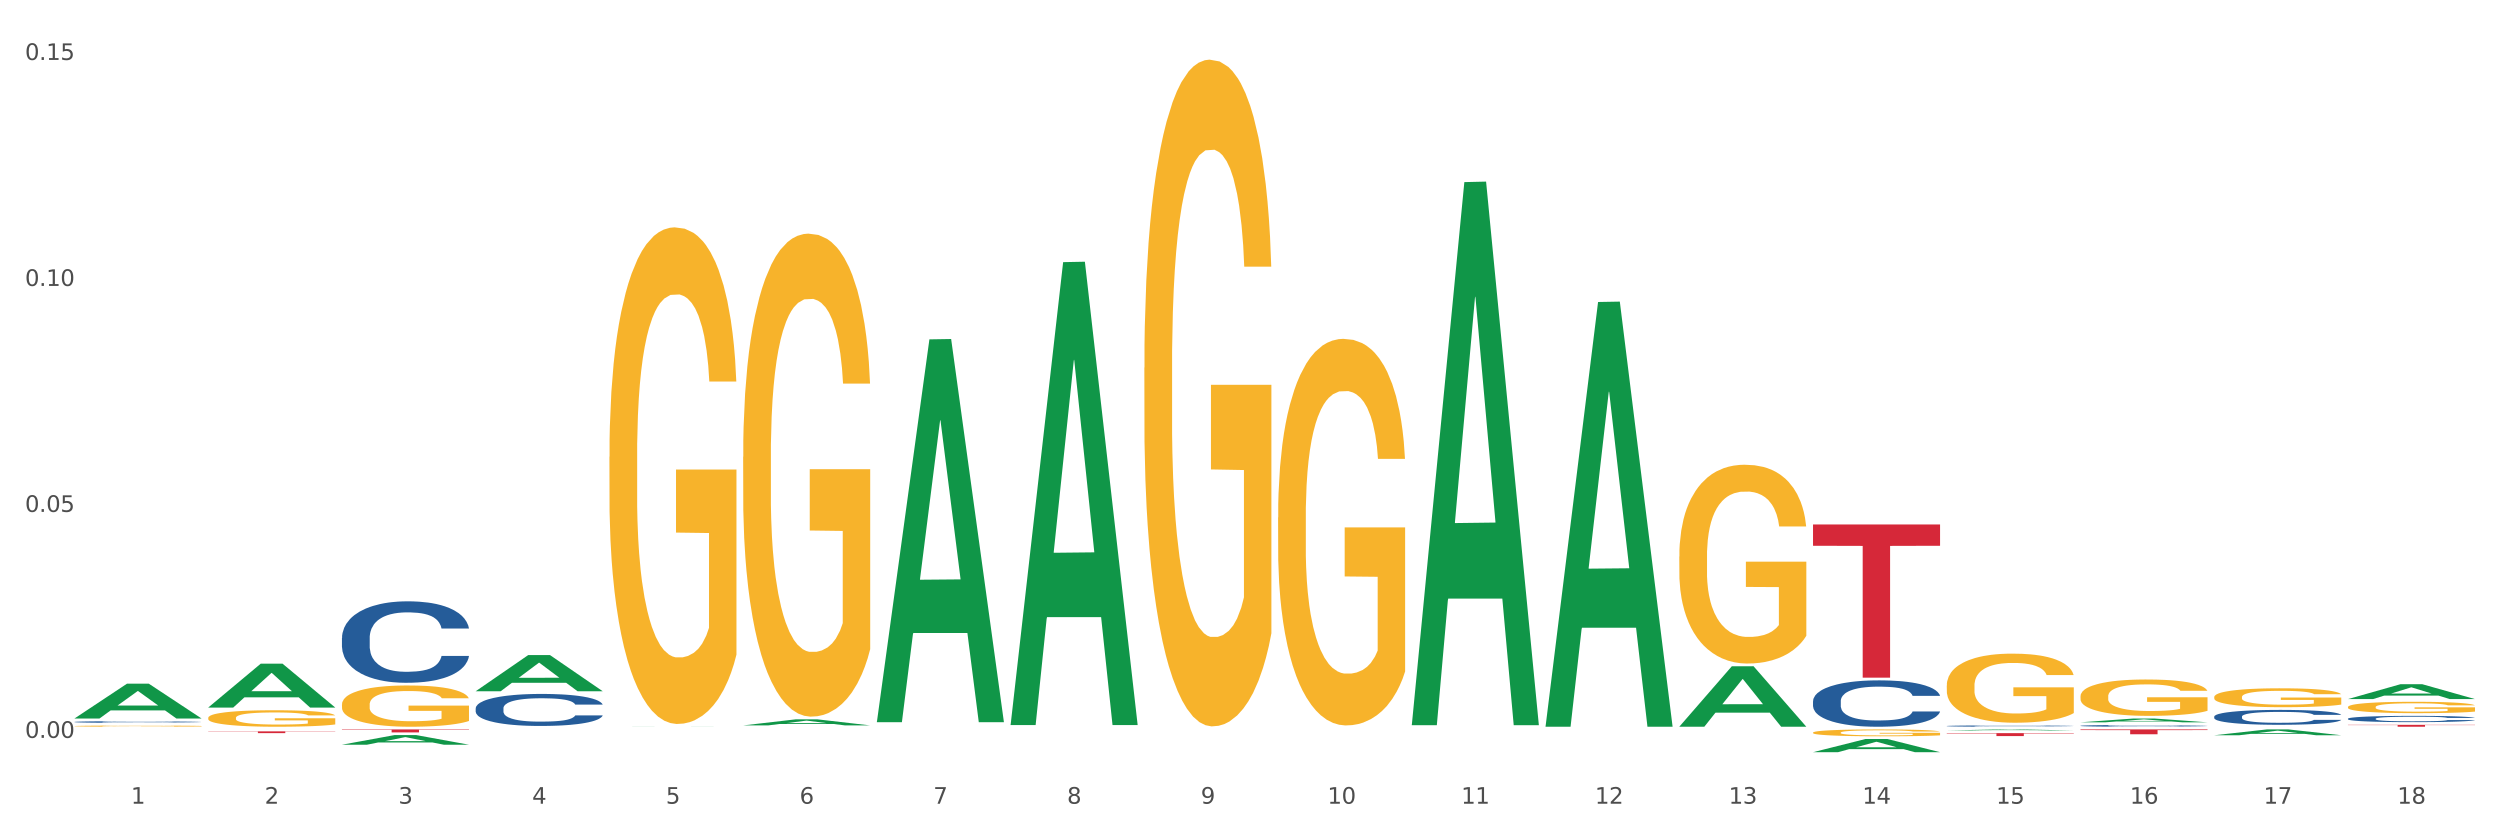 <?xml version="1.0" encoding="utf-8" standalone="no"?>
<!DOCTYPE svg PUBLIC "-//W3C//DTD SVG 1.1//EN"
  "http://www.w3.org/Graphics/SVG/1.1/DTD/svg11.dtd">
<svg xmlns:xlink="http://www.w3.org/1999/xlink" width="1080pt" height="360pt" viewBox="0 0 1080 360" xmlns="http://www.w3.org/2000/svg" version="1.1">
 <rect x="0" y="0" width="1080" height="360" fill="#333333" stroke="none"/>
 <defs>
  <style type="text/css">*{stroke-linejoin: round; stroke-linecap: butt}</style>
 </defs>
 <g id="figure_1">
  <g id="patch_1">
   <path d="M 0 360 
L 1080 360 
L 1080 0 
L 0 0 
z
" style="fill: #ffffff; stroke: #ffffff; stroke-linejoin: miter"/>
  </g>
  <g id="axes_1">
   <g id="matplotlib.axis_1">
    <g id="xtick_1">
     <g id="text_1">
      <!-- 1 -->
      <g style="fill: #4d4d4d" transform="translate(56.563 347.204) scale(0.096 -0.096)">
       <defs>
        <path id="DejaVuSans-31" d="M 794 531 
L 1825 531 
L 1825 4091 
L 703 3866 
L 703 4441 
L 1819 4666 
L 2450 4666 
L 2450 531 
L 3481 531 
L 3481 0 
L 794 0 
L 794 531 
z
" transform="scale(0.016)"/>
       </defs>
       <use xlink:href="#DejaVuSans-31"/>
      </g>
     </g>
    </g>
    <g id="xtick_2">
     <g id="text_2">
      <!-- 2 -->
      <g style="fill: #4d4d4d" transform="translate(114.336 347.204) scale(0.096 -0.096)">
       <defs>
        <path id="DejaVuSans-32" d="M 1228 531 
L 3431 531 
L 3431 0 
L 469 0 
L 469 531 
Q 828 903 1448 1529 
Q 2069 2156 2228 2338 
Q 2531 2678 2651 2914 
Q 2772 3150 2772 3378 
Q 2772 3750 2511 3984 
Q 2250 4219 1831 4219 
Q 1534 4219 1204 4116 
Q 875 4013 500 3803 
L 500 4441 
Q 881 4594 1212 4672 
Q 1544 4750 1819 4750 
Q 2544 4750 2975 4387 
Q 3406 4025 3406 3419 
Q 3406 3131 3298 2873 
Q 3191 2616 2906 2266 
Q 2828 2175 2409 1742 
Q 1991 1309 1228 531 
z
" transform="scale(0.016)"/>
       </defs>
       <use xlink:href="#DejaVuSans-32"/>
      </g>
     </g>
    </g>
    <g id="xtick_3">
     <g id="text_3">
      <!-- 3 -->
      <g style="fill: #4d4d4d" transform="translate(172.109 347.204) scale(0.096 -0.096)">
       <defs>
        <path id="DejaVuSans-33" d="M 2597 2516 
Q 3050 2419 3304 2112 
Q 3559 1806 3559 1356 
Q 3559 666 3084 287 
Q 2609 -91 1734 -91 
Q 1441 -91 1130 -33 
Q 819 25 488 141 
L 488 750 
Q 750 597 1062 519 
Q 1375 441 1716 441 
Q 2309 441 2620 675 
Q 2931 909 2931 1356 
Q 2931 1769 2642 2001 
Q 2353 2234 1838 2234 
L 1294 2234 
L 1294 2753 
L 1863 2753 
Q 2328 2753 2575 2939 
Q 2822 3125 2822 3475 
Q 2822 3834 2567 4026 
Q 2313 4219 1838 4219 
Q 1578 4219 1281 4162 
Q 984 4106 628 3988 
L 628 4550 
Q 988 4650 1302 4700 
Q 1616 4750 1894 4750 
Q 2613 4750 3031 4423 
Q 3450 4097 3450 3541 
Q 3450 3153 3228 2886 
Q 3006 2619 2597 2516 
z
" transform="scale(0.016)"/>
       </defs>
       <use xlink:href="#DejaVuSans-33"/>
      </g>
     </g>
    </g>
    <g id="xtick_4">
     <g id="text_4">
      <!-- 4 -->
      <g style="fill: #4d4d4d" transform="translate(229.882 347.204) scale(0.096 -0.096)">
       <defs>
        <path id="DejaVuSans-34" d="M 2419 4116 
L 825 1625 
L 2419 1625 
L 2419 4116 
z
M 2253 4666 
L 3047 4666 
L 3047 1625 
L 3713 1625 
L 3713 1100 
L 3047 1100 
L 3047 0 
L 2419 0 
L 2419 1100 
L 313 1100 
L 313 1709 
L 2253 4666 
z
" transform="scale(0.016)"/>
       </defs>
       <use xlink:href="#DejaVuSans-34"/>
      </g>
     </g>
    </g>
    <g id="xtick_5">
     <g id="text_5">
      <!-- 5 -->
      <g style="fill: #4d4d4d" transform="translate(287.655 347.204) scale(0.096 -0.096)">
       <defs>
        <path id="DejaVuSans-35" d="M 691 4666 
L 3169 4666 
L 3169 4134 
L 1269 4134 
L 1269 2991 
Q 1406 3038 1543 3061 
Q 1681 3084 1819 3084 
Q 2600 3084 3056 2656 
Q 3513 2228 3513 1497 
Q 3513 744 3044 326 
Q 2575 -91 1722 -91 
Q 1428 -91 1123 -41 
Q 819 9 494 109 
L 494 744 
Q 775 591 1075 516 
Q 1375 441 1709 441 
Q 2250 441 2565 725 
Q 2881 1009 2881 1497 
Q 2881 1984 2565 2268 
Q 2250 2553 1709 2553 
Q 1456 2553 1204 2497 
Q 953 2441 691 2322 
L 691 4666 
z
" transform="scale(0.016)"/>
       </defs>
       <use xlink:href="#DejaVuSans-35"/>
      </g>
     </g>
    </g>
    <g id="xtick_6">
     <g id="text_6">
      <!-- 6 -->
      <g style="fill: #4d4d4d" transform="translate(345.428 347.204) scale(0.096 -0.096)">
       <defs>
        <path id="DejaVuSans-36" d="M 2113 2584 
Q 1688 2584 1439 2293 
Q 1191 2003 1191 1497 
Q 1191 994 1439 701 
Q 1688 409 2113 409 
Q 2538 409 2786 701 
Q 3034 994 3034 1497 
Q 3034 2003 2786 2293 
Q 2538 2584 2113 2584 
z
M 3366 4563 
L 3366 3988 
Q 3128 4100 2886 4159 
Q 2644 4219 2406 4219 
Q 1781 4219 1451 3797 
Q 1122 3375 1075 2522 
Q 1259 2794 1537 2939 
Q 1816 3084 2150 3084 
Q 2853 3084 3261 2657 
Q 3669 2231 3669 1497 
Q 3669 778 3244 343 
Q 2819 -91 2113 -91 
Q 1303 -91 875 529 
Q 447 1150 447 2328 
Q 447 3434 972 4092 
Q 1497 4750 2381 4750 
Q 2619 4750 2861 4703 
Q 3103 4656 3366 4563 
z
" transform="scale(0.016)"/>
       </defs>
       <use xlink:href="#DejaVuSans-36"/>
      </g>
     </g>
    </g>
    <g id="xtick_7">
     <g id="text_7">
      <!-- 7 -->
      <g style="fill: #4d4d4d" transform="translate(403.201 347.204) scale(0.096 -0.096)">
       <defs>
        <path id="DejaVuSans-37" d="M 525 4666 
L 3525 4666 
L 3525 4397 
L 1831 0 
L 1172 0 
L 2766 4134 
L 525 4134 
L 525 4666 
z
" transform="scale(0.016)"/>
       </defs>
       <use xlink:href="#DejaVuSans-37"/>
      </g>
     </g>
    </g>
    <g id="xtick_8">
     <g id="text_8">
      <!-- 8 -->
      <g style="fill: #4d4d4d" transform="translate(460.974 347.204) scale(0.096 -0.096)">
       <defs>
        <path id="DejaVuSans-38" d="M 2034 2216 
Q 1584 2216 1326 1975 
Q 1069 1734 1069 1313 
Q 1069 891 1326 650 
Q 1584 409 2034 409 
Q 2484 409 2743 651 
Q 3003 894 3003 1313 
Q 3003 1734 2745 1975 
Q 2488 2216 2034 2216 
z
M 1403 2484 
Q 997 2584 770 2862 
Q 544 3141 544 3541 
Q 544 4100 942 4425 
Q 1341 4750 2034 4750 
Q 2731 4750 3128 4425 
Q 3525 4100 3525 3541 
Q 3525 3141 3298 2862 
Q 3072 2584 2669 2484 
Q 3125 2378 3379 2068 
Q 3634 1759 3634 1313 
Q 3634 634 3220 271 
Q 2806 -91 2034 -91 
Q 1263 -91 848 271 
Q 434 634 434 1313 
Q 434 1759 690 2068 
Q 947 2378 1403 2484 
z
M 1172 3481 
Q 1172 3119 1398 2916 
Q 1625 2713 2034 2713 
Q 2441 2713 2670 2916 
Q 2900 3119 2900 3481 
Q 2900 3844 2670 4047 
Q 2441 4250 2034 4250 
Q 1625 4250 1398 4047 
Q 1172 3844 1172 3481 
z
" transform="scale(0.016)"/>
       </defs>
       <use xlink:href="#DejaVuSans-38"/>
      </g>
     </g>
    </g>
    <g id="xtick_9">
     <g id="text_9">
      <!-- 9 -->
      <g style="fill: #4d4d4d" transform="translate(518.747 347.204) scale(0.096 -0.096)">
       <defs>
        <path id="DejaVuSans-39" d="M 703 97 
L 703 672 
Q 941 559 1184 500 
Q 1428 441 1663 441 
Q 2288 441 2617 861 
Q 2947 1281 2994 2138 
Q 2813 1869 2534 1725 
Q 2256 1581 1919 1581 
Q 1219 1581 811 2004 
Q 403 2428 403 3163 
Q 403 3881 828 4315 
Q 1253 4750 1959 4750 
Q 2769 4750 3195 4129 
Q 3622 3509 3622 2328 
Q 3622 1225 3098 567 
Q 2575 -91 1691 -91 
Q 1453 -91 1209 -44 
Q 966 3 703 97 
z
M 1959 2075 
Q 2384 2075 2632 2365 
Q 2881 2656 2881 3163 
Q 2881 3666 2632 3958 
Q 2384 4250 1959 4250 
Q 1534 4250 1286 3958 
Q 1038 3666 1038 3163 
Q 1038 2656 1286 2365 
Q 1534 2075 1959 2075 
z
" transform="scale(0.016)"/>
       </defs>
       <use xlink:href="#DejaVuSans-39"/>
      </g>
     </g>
    </g>
    <g id="xtick_10">
     <g id="text_10">
      <!-- 10 -->
      <g style="fill: #4d4d4d" transform="translate(573.466 347.204) scale(0.096 -0.096)">
       <defs>
        <path id="DejaVuSans-30" d="M 2034 4250 
Q 1547 4250 1301 3770 
Q 1056 3291 1056 2328 
Q 1056 1369 1301 889 
Q 1547 409 2034 409 
Q 2525 409 2770 889 
Q 3016 1369 3016 2328 
Q 3016 3291 2770 3770 
Q 2525 4250 2034 4250 
z
M 2034 4750 
Q 2819 4750 3233 4129 
Q 3647 3509 3647 2328 
Q 3647 1150 3233 529 
Q 2819 -91 2034 -91 
Q 1250 -91 836 529 
Q 422 1150 422 2328 
Q 422 3509 836 4129 
Q 1250 4750 2034 4750 
z
" transform="scale(0.016)"/>
       </defs>
       <use xlink:href="#DejaVuSans-31"/>
       <use xlink:href="#DejaVuSans-30" transform="translate(63.623 0)"/>
      </g>
     </g>
    </g>
    <g id="xtick_11">
     <g id="text_11">
      <!-- 11 -->
      <g style="fill: #4d4d4d" transform="translate(631.239 347.204) scale(0.096 -0.096)">
       <use xlink:href="#DejaVuSans-31"/>
       <use xlink:href="#DejaVuSans-31" transform="translate(63.623 0)"/>
      </g>
     </g>
    </g>
    <g id="xtick_12">
     <g id="text_12">
      <!-- 12 -->
      <g style="fill: #4d4d4d" transform="translate(689.012 347.204) scale(0.096 -0.096)">
       <use xlink:href="#DejaVuSans-31"/>
       <use xlink:href="#DejaVuSans-32" transform="translate(63.623 0)"/>
      </g>
     </g>
    </g>
    <g id="xtick_13">
     <g id="text_13">
      <!-- 13 -->
      <g style="fill: #4d4d4d" transform="translate(746.785 347.204) scale(0.096 -0.096)">
       <use xlink:href="#DejaVuSans-31"/>
       <use xlink:href="#DejaVuSans-33" transform="translate(63.623 0)"/>
      </g>
     </g>
    </g>
    <g id="xtick_14">
     <g id="text_14">
      <!-- 14 -->
      <g style="fill: #4d4d4d" transform="translate(804.558 347.204) scale(0.096 -0.096)">
       <use xlink:href="#DejaVuSans-31"/>
       <use xlink:href="#DejaVuSans-34" transform="translate(63.623 0)"/>
      </g>
     </g>
    </g>
    <g id="xtick_15">
     <g id="text_15">
      <!-- 15 -->
      <g style="fill: #4d4d4d" transform="translate(862.331 347.204) scale(0.096 -0.096)">
       <use xlink:href="#DejaVuSans-31"/>
       <use xlink:href="#DejaVuSans-35" transform="translate(63.623 0)"/>
      </g>
     </g>
    </g>
    <g id="xtick_16">
     <g id="text_16">
      <!-- 16 -->
      <g style="fill: #4d4d4d" transform="translate(920.104 347.204) scale(0.096 -0.096)">
       <use xlink:href="#DejaVuSans-31"/>
       <use xlink:href="#DejaVuSans-36" transform="translate(63.623 0)"/>
      </g>
     </g>
    </g>
    <g id="xtick_17">
     <g id="text_17">
      <!-- 17 -->
      <g style="fill: #4d4d4d" transform="translate(977.877 347.204) scale(0.096 -0.096)">
       <use xlink:href="#DejaVuSans-31"/>
       <use xlink:href="#DejaVuSans-37" transform="translate(63.623 0)"/>
      </g>
     </g>
    </g>
    <g id="xtick_18">
     <g id="text_18">
      <!-- 18 -->
      <g style="fill: #4d4d4d" transform="translate(1035.65 347.204) scale(0.096 -0.096)">
       <use xlink:href="#DejaVuSans-31"/>
       <use xlink:href="#DejaVuSans-38" transform="translate(63.623 0)"/>
      </g>
     </g>
    </g>
    <g id="xtick_19"/>
    <g id="xtick_20"/>
    <g id="xtick_21"/>
    <g id="xtick_22"/>
    <g id="xtick_23"/>
    <g id="xtick_24"/>
    <g id="xtick_25"/>
    <g id="xtick_26"/>
    <g id="xtick_27"/>
    <g id="xtick_28"/>
    <g id="xtick_29"/>
    <g id="xtick_30"/>
    <g id="xtick_31"/>
    <g id="xtick_32"/>
    <g id="xtick_33"/>
    <g id="xtick_34"/>
    <g id="xtick_35"/>
   </g>
   <g id="matplotlib.axis_2">
    <g id="ytick_1">
     <g id="text_19">
      <!-- 0.00 -->
      <g style="fill: #4d4d4d" transform="translate(10.8 318.758) scale(0.096 -0.096)">
       <defs>
        <path id="DejaVuSans-2e" d="M 684 794 
L 1344 794 
L 1344 0 
L 684 0 
L 684 794 
z
" transform="scale(0.016)"/>
       </defs>
       <use xlink:href="#DejaVuSans-30"/>
       <use xlink:href="#DejaVuSans-2e" transform="translate(63.623 0)"/>
       <use xlink:href="#DejaVuSans-30" transform="translate(95.41 0)"/>
       <use xlink:href="#DejaVuSans-30" transform="translate(159.033 0)"/>
      </g>
     </g>
    </g>
    <g id="ytick_2">
     <g id="text_20">
      <!-- 0.05 -->
      <g style="fill: #4d4d4d" transform="translate(10.8 221.14) scale(0.096 -0.096)">
       <use xlink:href="#DejaVuSans-30"/>
       <use xlink:href="#DejaVuSans-2e" transform="translate(63.623 0)"/>
       <use xlink:href="#DejaVuSans-30" transform="translate(95.41 0)"/>
       <use xlink:href="#DejaVuSans-35" transform="translate(159.033 0)"/>
      </g>
     </g>
    </g>
    <g id="ytick_3">
     <g id="text_21">
      <!-- 0.10 -->
      <g style="fill: #4d4d4d" transform="translate(10.8 123.522) scale(0.096 -0.096)">
       <use xlink:href="#DejaVuSans-30"/>
       <use xlink:href="#DejaVuSans-2e" transform="translate(63.623 0)"/>
       <use xlink:href="#DejaVuSans-31" transform="translate(95.41 0)"/>
       <use xlink:href="#DejaVuSans-30" transform="translate(159.033 0)"/>
      </g>
     </g>
    </g>
    <g id="ytick_4">
     <g id="text_22">
      <!-- 0.15 -->
      <g style="fill: #4d4d4d" transform="translate(10.8 25.903) scale(0.096 -0.096)">
       <use xlink:href="#DejaVuSans-30"/>
       <use xlink:href="#DejaVuSans-2e" transform="translate(63.623 0)"/>
       <use xlink:href="#DejaVuSans-31" transform="translate(95.41 0)"/>
       <use xlink:href="#DejaVuSans-35" transform="translate(159.033 0)"/>
      </g>
     </g>
    </g>
    <g id="ytick_5"/>
    <g id="ytick_6"/>
    <g id="ytick_7"/>
   </g>
   <g id="PolyCollection_1">
    <path d="M 32.175 310.363 
L 32.232 310.349 
L 54.864 295.347 
L 64.257 295.333 
L 87.059 310.392 
L 76.196 310.392 
L 71.273 306.885 
L 47.905 306.885 
L 47.735 306.942 
L 42.982 310.392 
L 32.175 310.392 
L 32.175 310.363 
L 50.847 304.792 
L 68.331 304.778 
L 59.674 298.543 
L 59.561 298.514 
L 59.447 298.557 
L 50.79 304.778 
L 50.847 304.792 
L 32.175 310.363 
z
" clip-path="url(#pa4ece6edf2)" style="fill: #109648"/>
    <path d="M 89.948 305.634 
L 90.005 305.616 
L 112.637 286.707 
L 122.03 286.689 
L 144.832 305.67 
L 133.969 305.67 
L 129.046 301.25 
L 105.678 301.25 
L 105.508 301.321 
L 100.755 305.67 
L 89.948 305.67 
L 89.948 305.634 
L 108.62 298.612 
L 126.104 298.594 
L 117.447 290.735 
L 117.334 290.699 
L 117.22 290.752 
L 108.563 298.594 
L 108.62 298.612 
L 89.948 305.634 
z
" clip-path="url(#pa4ece6edf2)" style="fill: #109648"/>
    <path d="M 147.721 304.363 
L 147.786 304.347 
L 147.786 303.761 
L 147.915 303.256 
L 148.563 302.035 
L 149.535 301.026 
L 150.248 300.488 
L 150.961 300.049 
L 151.803 299.609 
L 152.84 299.153 
L 154.719 298.486 
L 155.886 298.144 
L 157.311 297.786 
L 159.903 297.264 
L 161.782 296.971 
L 163.726 296.727 
L 166.901 296.434 
L 168.975 296.304 
L 171.178 296.206 
L 173.835 296.141 
L 175.844 296.125 
L 180.25 296.174 
L 184.008 296.32 
L 185.822 296.434 
L 188.155 296.629 
L 189.386 296.76 
L 191.395 297.02 
L 193.469 297.362 
L 194.894 297.655 
L 197.033 298.209 
L 198.653 298.762 
L 200.143 299.446 
L 200.921 299.918 
L 201.504 300.358 
L 202.022 300.863 
L 202.54 301.661 
L 190.877 301.661 
L 190.423 301.091 
L 189.71 300.553 
L 188.674 300.032 
L 187.766 299.707 
L 186.211 299.3 
L 184.786 299.039 
L 183.295 298.844 
L 181.481 298.681 
L 180.055 298.6 
L 178.047 298.534 
L 174.094 298.551 
L 171.437 298.681 
L 169.623 298.844 
L 168.456 298.99 
L 167.42 299.153 
L 166.253 299.381 
L 164.893 299.723 
L 163.921 300.032 
L 162.949 300.423 
L 162.171 300.814 
L 161.458 301.27 
L 160.875 301.758 
L 160.421 302.263 
L 160.033 302.882 
L 159.709 303.908 
L 159.709 306.138 
L 159.838 306.643 
L 160.162 307.31 
L 160.551 307.815 
L 161.199 308.418 
L 161.782 308.825 
L 162.884 309.411 
L 164.115 309.899 
L 165.087 310.209 
L 166.059 310.469 
L 167.744 310.827 
L 169.623 311.12 
L 171.243 311.3 
L 173.446 311.462 
L 174.936 311.528 
L 176.232 311.56 
L 179.407 311.56 
L 181.675 311.511 
L 184.203 311.397 
L 186.146 311.251 
L 187.766 311.072 
L 189.581 310.779 
L 190.747 310.502 
L 190.747 307.099 
L 176.491 307.083 
L 176.491 304.819 
L 202.605 304.819 
L 202.605 311.462 
L 201.504 311.804 
L 200.273 312.114 
L 198.977 312.39 
L 197.033 312.732 
L 194.7 313.058 
L 192.626 313.286 
L 190.423 313.481 
L 187.831 313.66 
L 184.462 313.823 
L 182.388 313.888 
L 179.796 313.937 
L 176.751 313.954 
L 174.094 313.921 
L 171.502 313.84 
L 168.78 313.693 
L 166.124 313.481 
L 164.115 313.27 
L 162.106 313.009 
L 159.968 312.667 
L 158.283 312.342 
L 156.987 312.049 
L 155.562 311.674 
L 154.006 311.186 
L 152.84 310.746 
L 151.803 310.29 
L 150.702 309.704 
L 149.924 309.199 
L 149.147 308.564 
L 148.693 308.092 
L 148.175 307.359 
L 147.786 306.334 
L 147.721 304.363 
z
" clip-path="url(#pa4ece6edf2)" style="fill: #f7b32b"/>
    <path d="M 263.267 197.351 
L 263.332 197.156 
L 263.332 190.102 
L 263.461 184.028 
L 264.109 169.332 
L 265.081 157.184 
L 265.794 150.718 
L 266.507 145.428 
L 267.349 140.137 
L 268.386 134.651 
L 270.265 126.618 
L 271.432 122.503 
L 272.857 118.192 
L 275.449 111.922 
L 277.328 108.395 
L 279.272 105.456 
L 282.447 101.929 
L 284.521 100.362 
L 286.724 99.186 
L 289.381 98.403 
L 291.389 98.207 
L 295.796 98.794 
L 299.554 100.558 
L 301.368 101.929 
L 303.701 104.281 
L 304.932 105.848 
L 306.941 108.983 
L 309.015 113.098 
L 310.44 116.625 
L 312.579 123.287 
L 314.199 129.949 
L 315.689 138.178 
L 316.466 143.86 
L 317.05 149.151 
L 317.568 155.225 
L 318.086 164.826 
L 306.423 164.826 
L 305.969 157.968 
L 305.256 151.502 
L 304.22 145.232 
L 303.312 141.313 
L 301.757 136.415 
L 300.332 133.28 
L 298.841 130.928 
L 297.027 128.969 
L 295.601 127.989 
L 293.593 127.206 
L 289.64 127.401 
L 286.983 128.969 
L 285.169 130.928 
L 284.002 132.692 
L 282.966 134.651 
L 281.799 137.394 
L 280.439 141.509 
L 279.467 145.232 
L 278.495 149.934 
L 277.717 154.637 
L 277.004 160.123 
L 276.421 166.001 
L 275.967 172.075 
L 275.579 179.521 
L 275.255 191.865 
L 275.255 218.709 
L 275.384 224.783 
L 275.708 232.816 
L 276.097 238.89 
L 276.745 246.14 
L 277.328 251.039 
L 278.43 258.092 
L 279.661 263.971 
L 280.633 267.693 
L 281.605 270.828 
L 283.29 275.139 
L 285.169 278.666 
L 286.789 280.821 
L 288.992 282.781 
L 290.482 283.564 
L 291.778 283.956 
L 294.953 283.956 
L 297.221 283.368 
L 299.748 281.997 
L 301.692 280.233 
L 303.312 278.078 
L 305.127 274.551 
L 306.293 271.22 
L 306.293 230.269 
L 292.037 230.073 
L 292.037 202.838 
L 318.151 202.838 
L 318.151 282.781 
L 317.05 286.895 
L 315.819 290.618 
L 314.523 293.949 
L 312.579 298.064 
L 310.246 301.983 
L 308.172 304.726 
L 305.969 307.077 
L 303.377 309.232 
L 300.008 311.192 
L 297.934 311.975 
L 295.342 312.563 
L 292.297 312.759 
L 289.64 312.367 
L 287.048 311.388 
L 284.326 309.624 
L 281.67 307.077 
L 279.661 304.53 
L 277.652 301.395 
L 275.514 297.28 
L 273.829 293.361 
L 272.533 289.834 
L 271.108 285.328 
L 269.552 279.45 
L 268.386 274.159 
L 267.349 268.673 
L 266.248 261.619 
L 265.47 255.545 
L 264.692 247.904 
L 264.239 242.221 
L 263.721 233.404 
L 263.332 221.06 
L 263.267 197.351 
z
" clip-path="url(#pa4ece6edf2)" style="fill: #f7b32b"/>
    <path d="M 321.04 197.352 
L 321.105 197.161 
L 321.105 190.301 
L 321.234 184.393 
L 321.882 170.1 
L 322.854 158.285 
L 323.567 151.996 
L 324.28 146.851 
L 325.122 141.706 
L 326.159 136.37 
L 328.038 128.556 
L 329.205 124.555 
L 330.63 120.362 
L 333.222 114.264 
L 335.101 110.834 
L 337.045 107.975 
L 340.22 104.545 
L 342.294 103.02 
L 344.497 101.877 
L 347.154 101.115 
L 349.162 100.924 
L 353.569 101.496 
L 357.327 103.211 
L 359.141 104.545 
L 361.474 106.832 
L 362.705 108.356 
L 364.714 111.405 
L 366.788 115.407 
L 368.213 118.837 
L 370.352 125.317 
L 371.972 131.796 
L 373.462 139.8 
L 374.239 145.326 
L 374.823 150.472 
L 375.341 156.379 
L 375.859 165.717 
L 364.196 165.717 
L 363.742 159.047 
L 363.029 152.759 
L 361.993 146.66 
L 361.085 142.849 
L 359.53 138.085 
L 358.105 135.036 
L 356.614 132.749 
L 354.8 130.843 
L 353.374 129.89 
L 351.366 129.128 
L 347.413 129.319 
L 344.756 130.843 
L 342.942 132.749 
L 341.775 134.464 
L 340.739 136.37 
L 339.572 139.038 
L 338.212 143.04 
L 337.24 146.66 
L 336.268 151.234 
L 335.49 155.808 
L 334.777 161.144 
L 334.194 166.861 
L 333.74 172.768 
L 333.352 180.01 
L 333.028 192.016 
L 333.028 218.124 
L 333.157 224.031 
L 333.481 231.844 
L 333.87 237.752 
L 334.518 244.803 
L 335.101 249.567 
L 336.203 256.428 
L 337.434 262.145 
L 338.406 265.766 
L 339.378 268.815 
L 341.063 273.007 
L 342.942 276.437 
L 344.562 278.534 
L 346.765 280.439 
L 348.255 281.202 
L 349.551 281.583 
L 352.726 281.583 
L 354.994 281.011 
L 357.521 279.677 
L 359.465 277.962 
L 361.085 275.866 
L 362.9 272.435 
L 364.066 269.196 
L 364.066 229.367 
L 349.81 229.176 
L 349.81 202.688 
L 375.924 202.688 
L 375.924 280.439 
L 374.823 284.441 
L 373.591 288.062 
L 372.296 291.302 
L 370.352 295.304 
L 368.019 299.115 
L 365.945 301.783 
L 363.742 304.07 
L 361.15 306.166 
L 357.781 308.072 
L 355.707 308.834 
L 353.115 309.406 
L 350.07 309.596 
L 347.413 309.215 
L 344.821 308.262 
L 342.099 306.547 
L 339.443 304.07 
L 337.434 301.592 
L 335.425 298.543 
L 333.287 294.541 
L 331.602 290.73 
L 330.306 287.3 
L 328.881 282.917 
L 327.325 277.2 
L 326.159 272.054 
L 325.122 266.718 
L 324.021 259.858 
L 323.243 253.95 
L 322.465 246.518 
L 322.012 240.992 
L 321.493 232.416 
L 321.105 220.41 
L 321.04 197.352 
z
" clip-path="url(#pa4ece6edf2)" style="fill: #f7b32b"/>
    <path d="M 494.359 158.864 
L 494.424 158.601 
L 494.424 149.131 
L 494.553 140.977 
L 495.201 121.248 
L 496.173 104.938 
L 496.886 96.258 
L 497.599 89.155 
L 498.441 82.053 
L 499.478 74.687 
L 501.357 63.902 
L 502.523 58.378 
L 503.949 52.591 
L 506.541 44.173 
L 508.42 39.438 
L 510.364 35.492 
L 513.539 30.758 
L 515.613 28.653 
L 517.816 27.075 
L 520.473 26.023 
L 522.481 25.759 
L 526.888 26.549 
L 530.646 28.916 
L 532.46 30.758 
L 534.793 33.914 
L 536.024 36.019 
L 538.033 40.227 
L 540.107 45.752 
L 541.532 50.486 
L 543.671 59.43 
L 545.29 68.374 
L 546.781 79.422 
L 547.558 87.051 
L 548.142 94.153 
L 548.66 102.308 
L 549.178 115.197 
L 537.515 115.197 
L 537.061 105.991 
L 536.348 97.31 
L 535.311 88.892 
L 534.404 83.631 
L 532.849 77.055 
L 531.424 72.846 
L 529.933 69.689 
L 528.119 67.059 
L 526.693 65.744 
L 524.685 64.691 
L 520.732 64.954 
L 518.075 67.059 
L 516.261 69.689 
L 515.094 72.057 
L 514.058 74.687 
L 512.891 78.37 
L 511.53 83.894 
L 510.558 88.892 
L 509.586 95.205 
L 508.809 101.519 
L 508.096 108.884 
L 507.513 116.776 
L 507.059 124.93 
L 506.671 134.926 
L 506.347 151.499 
L 506.347 187.537 
L 506.476 195.692 
L 506.8 206.477 
L 507.189 214.631 
L 507.837 224.364 
L 508.42 230.941 
L 509.522 240.411 
L 510.753 248.302 
L 511.725 253.3 
L 512.697 257.509 
L 514.382 263.296 
L 516.261 268.031 
L 517.881 270.925 
L 520.084 273.555 
L 521.574 274.607 
L 522.87 275.133 
L 526.045 275.133 
L 528.313 274.344 
L 530.84 272.503 
L 532.784 270.135 
L 534.404 267.242 
L 536.219 262.507 
L 537.385 258.035 
L 537.385 203.057 
L 523.129 202.794 
L 523.129 166.23 
L 549.243 166.23 
L 549.243 273.555 
L 548.142 279.079 
L 546.91 284.077 
L 545.614 288.549 
L 543.671 294.073 
L 541.338 299.334 
L 539.264 303.017 
L 537.061 306.174 
L 534.469 309.067 
L 531.1 311.698 
L 529.026 312.75 
L 526.434 313.539 
L 523.389 313.802 
L 520.732 313.276 
L 518.14 311.961 
L 515.418 309.593 
L 512.762 306.174 
L 510.753 302.754 
L 508.744 298.545 
L 506.606 293.021 
L 504.921 287.76 
L 503.625 283.025 
L 502.199 276.975 
L 500.644 269.083 
L 499.478 261.981 
L 498.441 254.615 
L 497.34 245.145 
L 496.562 236.991 
L 495.784 226.732 
L 495.331 219.103 
L 494.812 207.266 
L 494.424 190.694 
L 494.359 158.864 
z
" clip-path="url(#pa4ece6edf2)" style="fill: #f7b32b"/>
    <path d="M 725.451 240.452 
L 725.516 240.374 
L 725.516 237.55 
L 725.645 235.118 
L 726.293 229.235 
L 727.265 224.372 
L 727.978 221.783 
L 728.691 219.665 
L 729.533 217.547 
L 730.57 215.351 
L 732.449 212.135 
L 733.615 210.488 
L 735.041 208.762 
L 737.633 206.252 
L 739.512 204.84 
L 741.456 203.663 
L 744.631 202.252 
L 746.705 201.624 
L 748.908 201.153 
L 751.565 200.84 
L 753.573 200.761 
L 757.98 200.996 
L 761.738 201.702 
L 763.552 202.252 
L 765.885 203.193 
L 767.116 203.82 
L 769.125 205.075 
L 771.199 206.723 
L 772.624 208.135 
L 774.762 210.802 
L 776.382 213.469 
L 777.873 216.763 
L 778.65 219.038 
L 779.234 221.156 
L 779.752 223.587 
L 780.27 227.431 
L 768.607 227.431 
L 768.153 224.686 
L 767.44 222.097 
L 766.403 219.587 
L 765.496 218.018 
L 763.941 216.057 
L 762.516 214.802 
L 761.025 213.861 
L 759.211 213.076 
L 757.785 212.684 
L 755.776 212.37 
L 751.824 212.449 
L 749.167 213.076 
L 747.353 213.861 
L 746.186 214.567 
L 745.15 215.351 
L 743.983 216.449 
L 742.622 218.097 
L 741.65 219.587 
L 740.678 221.469 
L 739.901 223.352 
L 739.188 225.548 
L 738.605 227.902 
L 738.151 230.333 
L 737.762 233.314 
L 737.438 238.256 
L 737.438 249.002 
L 737.568 251.434 
L 737.892 254.65 
L 738.281 257.081 
L 738.929 259.984 
L 739.512 261.945 
L 740.614 264.769 
L 741.845 267.122 
L 742.817 268.612 
L 743.789 269.867 
L 745.474 271.593 
L 747.353 273.005 
L 748.973 273.868 
L 751.176 274.652 
L 752.666 274.966 
L 753.962 275.123 
L 757.137 275.123 
L 759.405 274.887 
L 761.932 274.338 
L 763.876 273.632 
L 765.496 272.769 
L 767.311 271.358 
L 768.477 270.024 
L 768.477 253.63 
L 754.221 253.552 
L 754.221 242.648 
L 780.335 242.648 
L 780.335 274.652 
L 779.234 276.299 
L 778.002 277.79 
L 776.706 279.123 
L 774.762 280.77 
L 772.43 282.339 
L 770.356 283.437 
L 768.153 284.379 
L 765.561 285.242 
L 762.192 286.026 
L 760.118 286.34 
L 757.526 286.575 
L 754.48 286.653 
L 751.824 286.497 
L 749.232 286.104 
L 746.51 285.398 
L 743.854 284.379 
L 741.845 283.359 
L 739.836 282.104 
L 737.698 280.457 
L 736.013 278.888 
L 734.717 277.476 
L 733.291 275.672 
L 731.736 273.319 
L 730.57 271.201 
L 729.533 269.004 
L 728.431 266.18 
L 727.654 263.749 
L 726.876 260.69 
L 726.423 258.415 
L 725.904 254.885 
L 725.516 249.943 
L 725.451 240.452 
z
" clip-path="url(#pa4ece6edf2)" style="fill: #f7b32b"/>
    <path d="M 552.132 223.553 
L 552.197 223.4 
L 552.197 217.909 
L 552.326 213.181 
L 552.974 201.741 
L 553.946 192.284 
L 554.659 187.251 
L 555.372 183.133 
L 556.214 179.014 
L 557.251 174.744 
L 559.13 168.49 
L 560.296 165.287 
L 561.722 161.931 
L 564.314 157.05 
L 566.193 154.305 
L 568.137 152.017 
L 571.312 149.271 
L 573.386 148.051 
L 575.589 147.136 
L 578.246 146.526 
L 580.254 146.373 
L 584.661 146.831 
L 588.419 148.203 
L 590.233 149.271 
L 592.566 151.101 
L 593.797 152.322 
L 595.806 154.762 
L 597.88 157.965 
L 599.305 160.711 
L 601.443 165.897 
L 603.063 171.083 
L 604.554 177.489 
L 605.331 181.912 
L 605.915 186.031 
L 606.433 190.759 
L 606.951 198.233 
L 595.288 198.233 
L 594.834 192.894 
L 594.121 187.861 
L 593.084 182.98 
L 592.177 179.93 
L 590.622 176.116 
L 589.197 173.676 
L 587.706 171.845 
L 585.892 170.32 
L 584.466 169.558 
L 582.458 168.947 
L 578.505 169.1 
L 575.848 170.32 
L 574.034 171.845 
L 572.867 173.218 
L 571.831 174.744 
L 570.664 176.879 
L 569.303 180.082 
L 568.331 182.98 
L 567.359 186.641 
L 566.582 190.301 
L 565.869 194.572 
L 565.286 199.148 
L 564.832 203.877 
L 564.444 209.673 
L 564.12 219.282 
L 564.12 240.179 
L 564.249 244.907 
L 564.573 251.161 
L 564.962 255.889 
L 565.61 261.533 
L 566.193 265.346 
L 567.295 270.837 
L 568.526 275.413 
L 569.498 278.311 
L 570.47 280.751 
L 572.155 284.107 
L 574.034 286.852 
L 575.654 288.53 
L 577.857 290.056 
L 579.347 290.666 
L 580.643 290.971 
L 583.818 290.971 
L 586.086 290.513 
L 588.613 289.445 
L 590.557 288.073 
L 592.177 286.395 
L 593.992 283.649 
L 595.158 281.056 
L 595.158 249.178 
L 580.902 249.025 
L 580.902 227.824 
L 607.016 227.824 
L 607.016 290.056 
L 605.915 293.259 
L 604.683 296.157 
L 603.387 298.75 
L 601.443 301.953 
L 599.111 305.003 
L 597.037 307.139 
L 594.834 308.969 
L 592.242 310.647 
L 588.873 312.172 
L 586.799 312.782 
L 584.207 313.24 
L 581.162 313.393 
L 578.505 313.088 
L 575.913 312.325 
L 573.191 310.952 
L 570.535 308.969 
L 568.526 306.986 
L 566.517 304.546 
L 564.379 301.343 
L 562.694 298.292 
L 561.398 295.547 
L 559.972 292.038 
L 558.417 287.463 
L 557.251 283.344 
L 556.214 279.074 
L 555.113 273.582 
L 554.335 268.854 
L 553.557 262.905 
L 553.104 258.482 
L 552.585 251.618 
L 552.197 242.009 
L 552.132 223.553 
z
" clip-path="url(#pa4ece6edf2)" style="fill: #f7b32b"/>
    <path d="M 147.721 315.111 
L 202.605 315.111 
L 202.605 315.29 
L 181.016 315.291 
L 181.016 316.397 
L 169.18 316.397 
L 169.18 315.291 
L 147.721 315.29 
L 147.721 315.112 
L 147.721 315.111 
z
" clip-path="url(#pa4ece6edf2)" style="fill: #d62839"/>
    <path d="M 783.224 226.572 
L 838.108 226.572 
L 838.108 235.77 
L 816.519 235.832 
L 816.519 292.757 
L 804.683 292.757 
L 804.683 235.832 
L 783.224 235.77 
L 783.224 226.635 
L 783.224 226.572 
z
" clip-path="url(#pa4ece6edf2)" style="fill: #d62839"/>
    <path d="M 840.997 316.715 
L 895.881 316.715 
L 895.881 316.892 
L 874.291 316.893 
L 874.291 317.985 
L 862.456 317.985 
L 862.456 316.893 
L 840.997 316.892 
L 840.997 316.716 
L 840.997 316.715 
z
" clip-path="url(#pa4ece6edf2)" style="fill: #d62839"/>
    <path d="M 898.77 315.111 
L 953.654 315.111 
L 953.654 315.403 
L 932.064 315.405 
L 932.064 317.214 
L 920.229 317.214 
L 920.229 315.405 
L 898.77 315.403 
L 898.77 315.113 
L 898.77 315.111 
z
" clip-path="url(#pa4ece6edf2)" style="fill: #d62839"/>
    <path d="M 263.267 313.947 
L 263.324 313.947 
L 285.956 313.917 
L 295.349 313.917 
L 318.151 313.947 
L 307.288 313.947 
L 302.365 313.94 
L 278.997 313.94 
L 278.827 313.94 
L 274.074 313.947 
L 263.267 313.947 
L 263.267 313.947 
L 281.939 313.936 
L 299.423 313.936 
L 290.766 313.923 
L 290.653 313.923 
L 290.539 313.923 
L 281.882 313.936 
L 281.939 313.936 
L 263.267 313.947 
z
" clip-path="url(#pa4ece6edf2)" style="fill: #109648"/>
    <path d="M 205.494 298.592 
L 205.551 298.577 
L 228.183 282.994 
L 237.576 282.979 
L 260.378 298.621 
L 249.515 298.621 
L 244.592 294.979 
L 221.224 294.979 
L 221.054 295.038 
L 216.301 298.621 
L 205.494 298.621 
L 205.494 298.592 
L 224.166 292.805 
L 241.65 292.79 
L 232.993 286.313 
L 232.88 286.284 
L 232.766 286.328 
L 224.109 292.79 
L 224.166 292.805 
L 205.494 298.592 
z
" clip-path="url(#pa4ece6edf2)" style="fill: #109648"/>
    <path d="M 89.948 310.12 
L 90.013 310.114 
L 90.013 309.879 
L 90.142 309.678 
L 90.79 309.19 
L 91.762 308.786 
L 92.475 308.571 
L 93.188 308.396 
L 94.03 308.22 
L 95.067 308.038 
L 96.946 307.771 
L 98.113 307.634 
L 99.538 307.491 
L 102.13 307.283 
L 104.009 307.165 
L 105.953 307.068 
L 109.128 306.951 
L 111.202 306.899 
L 113.405 306.86 
L 116.062 306.834 
L 118.071 306.827 
L 122.477 306.847 
L 126.235 306.905 
L 128.049 306.951 
L 130.382 307.029 
L 131.613 307.081 
L 133.622 307.185 
L 135.696 307.322 
L 137.121 307.439 
L 139.26 307.66 
L 140.88 307.881 
L 142.37 308.155 
L 143.148 308.343 
L 143.731 308.519 
L 144.249 308.721 
L 144.768 309.04 
L 133.104 309.04 
L 132.65 308.812 
L 131.937 308.597 
L 130.901 308.389 
L 129.993 308.259 
L 128.438 308.096 
L 127.013 307.992 
L 125.522 307.914 
L 123.708 307.849 
L 122.282 307.816 
L 120.274 307.79 
L 116.321 307.797 
L 113.664 307.849 
L 111.85 307.914 
L 110.684 307.972 
L 109.647 308.038 
L 108.48 308.129 
L 107.12 308.265 
L 106.148 308.389 
L 105.176 308.545 
L 104.398 308.701 
L 103.685 308.884 
L 103.102 309.079 
L 102.648 309.281 
L 102.26 309.528 
L 101.936 309.938 
L 101.936 310.83 
L 102.065 311.031 
L 102.389 311.298 
L 102.778 311.5 
L 103.426 311.741 
L 104.009 311.903 
L 105.111 312.138 
L 106.342 312.333 
L 107.314 312.457 
L 108.286 312.561 
L 109.971 312.704 
L 111.85 312.821 
L 113.47 312.893 
L 115.673 312.958 
L 117.163 312.984 
L 118.459 312.997 
L 121.634 312.997 
L 123.902 312.977 
L 126.43 312.932 
L 128.373 312.873 
L 129.993 312.802 
L 131.808 312.684 
L 132.974 312.574 
L 132.974 311.214 
L 118.719 311.207 
L 118.719 310.302 
L 144.832 310.302 
L 144.832 312.958 
L 143.731 313.094 
L 142.5 313.218 
L 141.204 313.329 
L 139.26 313.465 
L 136.927 313.596 
L 134.853 313.687 
L 132.65 313.765 
L 130.058 313.836 
L 126.689 313.901 
L 124.615 313.927 
L 122.023 313.947 
L 118.978 313.954 
L 116.321 313.941 
L 113.729 313.908 
L 111.007 313.849 
L 108.351 313.765 
L 106.342 313.68 
L 104.333 313.576 
L 102.195 313.439 
L 100.51 313.309 
L 99.214 313.192 
L 97.789 313.042 
L 96.233 312.847 
L 95.067 312.671 
L 94.03 312.489 
L 92.929 312.255 
L 92.151 312.053 
L 91.374 311.799 
L 90.92 311.611 
L 90.402 311.318 
L 90.013 310.908 
L 89.948 310.12 
z
" clip-path="url(#pa4ece6edf2)" style="fill: #f7b32b"/>
    <path d="M 32.175 313.675 
L 32.24 313.674 
L 32.24 313.657 
L 32.369 313.643 
L 33.017 313.607 
L 33.989 313.578 
L 34.702 313.562 
L 35.415 313.549 
L 36.257 313.537 
L 37.294 313.523 
L 39.173 313.504 
L 40.34 313.494 
L 41.765 313.484 
L 44.357 313.468 
L 46.236 313.46 
L 48.18 313.453 
L 51.355 313.444 
L 53.429 313.44 
L 55.632 313.438 
L 58.289 313.436 
L 60.298 313.435 
L 64.704 313.437 
L 68.462 313.441 
L 70.277 313.444 
L 72.609 313.45 
L 73.84 313.454 
L 75.849 313.461 
L 77.923 313.471 
L 79.348 313.48 
L 81.487 313.496 
L 83.107 313.512 
L 84.597 313.532 
L 85.375 313.546 
L 85.958 313.558 
L 86.476 313.573 
L 86.995 313.596 
L 75.331 313.596 
L 74.877 313.58 
L 74.164 313.564 
L 73.128 313.549 
L 72.22 313.539 
L 70.665 313.528 
L 69.24 313.52 
L 67.749 313.514 
L 65.935 313.51 
L 64.509 313.507 
L 62.501 313.505 
L 58.548 313.506 
L 55.891 313.51 
L 54.077 313.514 
L 52.911 313.519 
L 51.874 313.523 
L 50.707 313.53 
L 49.347 313.54 
L 48.375 313.549 
L 47.403 313.56 
L 46.625 313.572 
L 45.912 313.585 
L 45.329 313.599 
L 44.876 313.614 
L 44.487 313.632 
L 44.163 313.662 
L 44.163 313.726 
L 44.292 313.741 
L 44.616 313.76 
L 45.005 313.775 
L 45.653 313.793 
L 46.236 313.804 
L 47.338 313.821 
L 48.569 313.836 
L 49.541 313.845 
L 50.513 313.852 
L 52.198 313.863 
L 54.077 313.871 
L 55.697 313.876 
L 57.9 313.881 
L 59.39 313.883 
L 60.686 313.884 
L 63.861 313.884 
L 66.129 313.883 
L 68.657 313.879 
L 70.601 313.875 
L 72.22 313.87 
L 74.035 313.861 
L 75.201 313.853 
L 75.201 313.754 
L 60.946 313.754 
L 60.946 313.688 
L 87.059 313.688 
L 87.059 313.881 
L 85.958 313.891 
L 84.727 313.9 
L 83.431 313.908 
L 81.487 313.918 
L 79.154 313.927 
L 77.08 313.934 
L 74.877 313.94 
L 72.285 313.945 
L 68.916 313.95 
L 66.842 313.952 
L 64.25 313.953 
L 61.205 313.954 
L 58.548 313.953 
L 55.956 313.95 
L 53.235 313.946 
L 50.578 313.94 
L 48.569 313.934 
L 46.56 313.926 
L 44.422 313.916 
L 42.737 313.907 
L 41.441 313.898 
L 40.016 313.887 
L 38.46 313.873 
L 37.294 313.86 
L 36.257 313.847 
L 35.156 313.83 
L 34.378 313.815 
L 33.601 313.797 
L 33.147 313.783 
L 32.629 313.762 
L 32.24 313.732 
L 32.175 313.675 
z
" clip-path="url(#pa4ece6edf2)" style="fill: #f7b32b"/>
    <path d="M 783.224 316.484 
L 783.289 316.481 
L 783.289 316.383 
L 783.418 316.299 
L 784.066 316.096 
L 785.038 315.928 
L 785.751 315.838 
L 786.464 315.765 
L 787.306 315.692 
L 788.343 315.616 
L 790.222 315.504 
L 791.388 315.447 
L 792.814 315.388 
L 795.406 315.301 
L 797.285 315.252 
L 799.229 315.211 
L 802.404 315.162 
L 804.478 315.141 
L 806.681 315.125 
L 809.338 315.114 
L 811.346 315.111 
L 815.753 315.119 
L 819.511 315.143 
L 821.325 315.162 
L 823.658 315.195 
L 824.889 315.217 
L 826.898 315.26 
L 828.971 315.317 
L 830.397 315.366 
L 832.535 315.458 
L 834.155 315.55 
L 835.646 315.664 
L 836.423 315.743 
L 837.007 315.816 
L 837.525 315.9 
L 838.043 316.033 
L 826.38 316.033 
L 825.926 315.938 
L 825.213 315.849 
L 824.176 315.762 
L 823.269 315.708 
L 821.714 315.64 
L 820.288 315.597 
L 818.798 315.564 
L 816.984 315.537 
L 815.558 315.523 
L 813.549 315.512 
L 809.597 315.515 
L 806.94 315.537 
L 805.126 315.564 
L 803.959 315.588 
L 802.922 315.616 
L 801.756 315.654 
L 800.395 315.711 
L 799.423 315.762 
L 798.451 315.827 
L 797.674 315.892 
L 796.961 315.968 
L 796.378 316.05 
L 795.924 316.134 
L 795.535 316.237 
L 795.211 316.408 
L 795.211 316.78 
L 795.341 316.864 
L 795.665 316.975 
L 796.054 317.059 
L 796.702 317.159 
L 797.285 317.227 
L 798.387 317.325 
L 799.618 317.406 
L 800.59 317.458 
L 801.562 317.501 
L 803.246 317.561 
L 805.126 317.61 
L 806.746 317.64 
L 808.949 317.667 
L 810.439 317.678 
L 811.735 317.683 
L 814.91 317.683 
L 817.178 317.675 
L 819.705 317.656 
L 821.649 317.632 
L 823.269 317.602 
L 825.084 317.553 
L 826.25 317.507 
L 826.25 316.94 
L 811.994 316.937 
L 811.994 316.56 
L 838.108 316.56 
L 838.108 317.667 
L 837.007 317.724 
L 835.775 317.775 
L 834.479 317.821 
L 832.535 317.878 
L 830.203 317.933 
L 828.129 317.971 
L 825.926 318.003 
L 823.334 318.033 
L 819.964 318.06 
L 817.891 318.071 
L 815.299 318.079 
L 812.253 318.082 
L 809.597 318.077 
L 807.005 318.063 
L 804.283 318.039 
L 801.627 318.003 
L 799.618 317.968 
L 797.609 317.925 
L 795.471 317.868 
L 793.786 317.813 
L 792.49 317.765 
L 791.064 317.702 
L 789.509 317.621 
L 788.343 317.547 
L 787.306 317.471 
L 786.204 317.374 
L 785.427 317.29 
L 784.649 317.184 
L 784.196 317.105 
L 783.677 316.983 
L 783.289 316.812 
L 783.224 316.484 
z
" clip-path="url(#pa4ece6edf2)" style="fill: #f7b32b"/>
    <path d="M 840.997 296.164 
L 841.062 296.136 
L 841.062 295.155 
L 841.191 294.31 
L 841.839 292.265 
L 842.811 290.575 
L 843.524 289.676 
L 844.237 288.94 
L 845.079 288.203 
L 846.116 287.44 
L 847.995 286.322 
L 849.161 285.75 
L 850.587 285.15 
L 853.179 284.278 
L 855.058 283.787 
L 857.002 283.378 
L 860.177 282.888 
L 862.251 282.669 
L 864.454 282.506 
L 867.111 282.397 
L 869.119 282.37 
L 873.526 282.451 
L 877.284 282.697 
L 879.098 282.888 
L 881.431 283.215 
L 882.662 283.433 
L 884.671 283.869 
L 886.744 284.441 
L 888.17 284.932 
L 890.308 285.859 
L 891.928 286.786 
L 893.419 287.931 
L 894.196 288.721 
L 894.779 289.457 
L 895.298 290.303 
L 895.816 291.638 
L 884.153 291.638 
L 883.699 290.684 
L 882.986 289.785 
L 881.949 288.912 
L 881.042 288.367 
L 879.487 287.686 
L 878.061 287.249 
L 876.571 286.922 
L 874.757 286.65 
L 873.331 286.513 
L 871.322 286.404 
L 867.37 286.431 
L 864.713 286.65 
L 862.899 286.922 
L 861.732 287.168 
L 860.695 287.44 
L 859.529 287.822 
L 858.168 288.394 
L 857.196 288.912 
L 856.224 289.567 
L 855.447 290.221 
L 854.734 290.984 
L 854.151 291.802 
L 853.697 292.647 
L 853.308 293.683 
L 852.984 295.4 
L 852.984 299.135 
L 853.114 299.98 
L 853.438 301.098 
L 853.827 301.943 
L 854.475 302.952 
L 855.058 303.633 
L 856.16 304.615 
L 857.391 305.432 
L 858.363 305.95 
L 859.335 306.387 
L 861.019 306.986 
L 862.899 307.477 
L 864.519 307.777 
L 866.722 308.05 
L 868.212 308.159 
L 869.508 308.213 
L 872.683 308.213 
L 874.951 308.131 
L 877.478 307.941 
L 879.422 307.695 
L 881.042 307.395 
L 882.857 306.905 
L 884.023 306.441 
L 884.023 300.744 
L 869.767 300.716 
L 869.767 296.927 
L 895.881 296.927 
L 895.881 308.05 
L 894.779 308.622 
L 893.548 309.14 
L 892.252 309.603 
L 890.308 310.176 
L 887.976 310.721 
L 885.902 311.103 
L 883.699 311.43 
L 881.107 311.73 
L 877.737 312.002 
L 875.664 312.111 
L 873.072 312.193 
L 870.026 312.221 
L 867.37 312.166 
L 864.778 312.03 
L 862.056 311.784 
L 859.4 311.43 
L 857.391 311.076 
L 855.382 310.639 
L 853.244 310.067 
L 851.559 309.522 
L 850.263 309.031 
L 848.837 308.404 
L 847.282 307.586 
L 846.116 306.85 
L 845.079 306.087 
L 843.977 305.105 
L 843.2 304.26 
L 842.422 303.197 
L 841.969 302.407 
L 841.45 301.18 
L 841.062 299.462 
L 840.997 296.164 
z
" clip-path="url(#pa4ece6edf2)" style="fill: #f7b32b"/>
    <path d="M 1014.316 313.127 
L 1069.2 313.127 
L 1069.2 313.242 
L 1047.61 313.243 
L 1047.61 313.954 
L 1035.775 313.954 
L 1035.775 313.243 
L 1014.316 313.242 
L 1014.316 313.128 
L 1014.316 313.127 
z
" clip-path="url(#pa4ece6edf2)" style="fill: #d62839"/>
    <path d="M 321.04 313.373 
L 321.096 313.37 
L 343.729 310.756 
L 353.122 310.754 
L 375.924 313.378 
L 365.061 313.378 
L 360.138 312.767 
L 336.77 312.767 
L 336.6 312.777 
L 331.847 313.378 
L 321.04 313.378 
L 321.04 313.373 
L 339.712 312.402 
L 357.196 312.4 
L 348.539 311.313 
L 348.425 311.308 
L 348.312 311.315 
L 339.655 312.4 
L 339.712 312.402 
L 321.04 313.373 
z
" clip-path="url(#pa4ece6edf2)" style="fill: #109648"/>
    <path d="M 89.948 315.944 
L 144.832 315.944 
L 144.832 316.051 
L 123.243 316.051 
L 123.243 316.714 
L 111.407 316.714 
L 111.407 316.051 
L 89.948 316.051 
L 89.948 315.944 
L 89.948 315.944 
z
" clip-path="url(#pa4ece6edf2)" style="fill: #d62839"/>
    <path d="M 1014.316 305.444 
L 1014.38 305.44 
L 1014.38 305.278 
L 1014.51 305.139 
L 1015.158 304.801 
L 1016.13 304.522 
L 1016.843 304.374 
L 1017.556 304.252 
L 1018.398 304.131 
L 1019.435 304.005 
L 1021.314 303.82 
L 1022.48 303.726 
L 1023.906 303.627 
L 1026.498 303.483 
L 1028.377 303.402 
L 1030.321 303.335 
L 1033.496 303.254 
L 1035.57 303.218 
L 1037.773 303.191 
L 1040.429 303.173 
L 1042.438 303.168 
L 1046.845 303.182 
L 1050.603 303.222 
L 1052.417 303.254 
L 1054.75 303.308 
L 1055.981 303.344 
L 1057.99 303.416 
L 1060.063 303.51 
L 1061.489 303.591 
L 1063.627 303.744 
L 1065.247 303.897 
L 1066.738 304.086 
L 1067.515 304.216 
L 1068.098 304.338 
L 1068.617 304.477 
L 1069.135 304.698 
L 1057.471 304.698 
L 1057.018 304.54 
L 1056.305 304.392 
L 1055.268 304.248 
L 1054.361 304.158 
L 1052.806 304.045 
L 1051.38 303.973 
L 1049.89 303.919 
L 1048.076 303.874 
L 1046.65 303.852 
L 1044.641 303.834 
L 1040.689 303.838 
L 1038.032 303.874 
L 1036.218 303.919 
L 1035.051 303.96 
L 1034.014 304.005 
L 1032.848 304.068 
L 1031.487 304.162 
L 1030.515 304.248 
L 1029.543 304.356 
L 1028.766 304.464 
L 1028.053 304.59 
L 1027.47 304.725 
L 1027.016 304.864 
L 1026.627 305.035 
L 1026.303 305.318 
L 1026.303 305.935 
L 1026.433 306.074 
L 1026.757 306.259 
L 1027.146 306.398 
L 1027.794 306.565 
L 1028.377 306.677 
L 1029.479 306.839 
L 1030.71 306.974 
L 1031.682 307.059 
L 1032.654 307.131 
L 1034.338 307.23 
L 1036.218 307.311 
L 1037.838 307.361 
L 1040.041 307.406 
L 1041.531 307.424 
L 1042.827 307.433 
L 1046.002 307.433 
L 1048.27 307.419 
L 1050.797 307.388 
L 1052.741 307.347 
L 1054.361 307.298 
L 1056.176 307.217 
L 1057.342 307.14 
L 1057.342 306.2 
L 1043.086 306.196 
L 1043.086 305.57 
L 1069.2 305.57 
L 1069.2 307.406 
L 1068.098 307.5 
L 1066.867 307.586 
L 1065.571 307.662 
L 1063.627 307.757 
L 1061.295 307.847 
L 1059.221 307.91 
L 1057.018 307.964 
L 1054.426 308.013 
L 1051.056 308.058 
L 1048.983 308.076 
L 1046.391 308.09 
L 1043.345 308.094 
L 1040.689 308.085 
L 1038.097 308.063 
L 1035.375 308.022 
L 1032.718 307.964 
L 1030.71 307.905 
L 1028.701 307.833 
L 1026.563 307.739 
L 1024.878 307.649 
L 1023.582 307.568 
L 1022.156 307.464 
L 1020.601 307.329 
L 1019.435 307.208 
L 1018.398 307.082 
L 1017.296 306.92 
L 1016.519 306.781 
L 1015.741 306.605 
L 1015.288 306.475 
L 1014.769 306.272 
L 1014.38 305.989 
L 1014.316 305.444 
z
" clip-path="url(#pa4ece6edf2)" style="fill: #f7b32b"/>
    <path d="M 609.905 312.841 
L 609.961 312.62 
L 632.594 78.672 
L 641.987 78.451 
L 664.789 313.282 
L 653.925 313.282 
L 649.003 258.598 
L 625.635 258.598 
L 625.465 259.48 
L 620.712 313.282 
L 609.905 313.282 
L 609.905 312.841 
L 628.577 225.965 
L 646.061 225.744 
L 637.404 128.505 
L 637.29 128.064 
L 637.177 128.725 
L 628.52 225.744 
L 628.577 225.965 
L 609.905 312.841 
z
" clip-path="url(#pa4ece6edf2)" style="fill: #109648"/>
    <path d="M 32.175 311.876 
L 32.24 311.876 
L 32.24 311.857 
L 32.434 311.832 
L 33.148 311.785 
L 34.056 311.75 
L 35.613 311.709 
L 36.457 311.691 
L 37.56 311.672 
L 39.83 311.641 
L 42.425 311.614 
L 44.242 311.6 
L 45.604 311.59 
L 48.653 311.574 
L 50.405 311.566 
L 52.221 311.56 
L 53.778 311.556 
L 56.373 311.552 
L 58.449 311.55 
L 60.85 311.549 
L 62.861 311.55 
L 65.521 311.552 
L 69.413 311.56 
L 70.905 311.565 
L 72.917 311.573 
L 74.993 311.584 
L 76.679 311.594 
L 78.626 311.61 
L 80.637 311.63 
L 82.583 311.655 
L 83.945 311.678 
L 85.048 311.703 
L 86.021 311.733 
L 86.735 311.765 
L 87.059 311.793 
L 75.187 311.793 
L 74.863 311.768 
L 74.214 311.741 
L 73.565 311.723 
L 72.852 311.709 
L 71.749 311.692 
L 70.776 311.681 
L 69.154 311.669 
L 67.662 311.661 
L 66.429 311.656 
L 64.937 311.652 
L 61.758 311.648 
L 59.487 311.648 
L 58.06 311.649 
L 56.309 311.653 
L 54.816 311.657 
L 53.065 311.665 
L 51.702 311.674 
L 50.34 311.685 
L 49.562 311.693 
L 48.394 311.708 
L 47.615 311.72 
L 46.577 311.741 
L 45.993 311.755 
L 44.955 311.793 
L 44.501 311.821 
L 44.307 311.841 
L 44.177 311.862 
L 44.177 311.966 
L 44.566 312.012 
L 44.891 312.032 
L 45.41 312.055 
L 46.383 312.084 
L 47.81 312.113 
L 49.302 312.133 
L 50.535 312.146 
L 51.702 312.155 
L 52.87 312.163 
L 54.297 312.169 
L 55.465 312.173 
L 57.217 312.177 
L 59.293 312.179 
L 60.915 312.179 
L 64.223 312.176 
L 65.715 312.173 
L 67.143 312.168 
L 68.7 312.161 
L 69.932 312.153 
L 70.646 312.147 
L 71.814 312.134 
L 72.722 312.121 
L 73.5 312.105 
L 74.019 312.092 
L 74.603 312.072 
L 75.057 312.05 
L 75.187 312.038 
L 87.059 312.038 
L 86.8 312.062 
L 86.346 312.085 
L 85.437 312.116 
L 84.724 312.134 
L 83.621 312.156 
L 82.453 312.175 
L 80.831 312.195 
L 79.339 312.211 
L 77.782 312.224 
L 76.095 312.236 
L 73.046 312.253 
L 71.943 312.257 
L 69.608 312.265 
L 67.791 312.27 
L 65.132 312.275 
L 62.407 312.277 
L 59.552 312.278 
L 57.022 312.277 
L 54.233 312.273 
L 52.481 312.269 
L 50.535 312.263 
L 48.264 312.253 
L 46.123 312.242 
L 44.112 312.229 
L 42.231 312.213 
L 40.479 312.196 
L 38.208 312.167 
L 36.522 312.139 
L 35.289 312.113 
L 34.446 312.091 
L 33.602 312.064 
L 33.148 312.044 
L 32.434 311.998 
L 32.175 311.954 
L 32.175 311.876 
z
" clip-path="url(#pa4ece6edf2)" style="fill: #255c99"/>
    <path d="M 378.813 311.693 
L 378.869 311.537 
L 401.502 146.605 
L 410.895 146.45 
L 433.697 312.003 
L 422.834 312.003 
L 417.911 273.452 
L 394.543 273.452 
L 394.373 274.074 
L 389.62 312.003 
L 378.813 312.003 
L 378.813 311.693 
L 397.485 250.445 
L 414.969 250.29 
L 406.312 181.737 
L 406.198 181.426 
L 406.085 181.892 
L 397.428 250.29 
L 397.485 250.445 
L 378.813 311.693 
z
" clip-path="url(#pa4ece6edf2)" style="fill: #109648"/>
    <path d="M 436.586 312.848 
L 436.642 312.66 
L 459.275 113.247 
L 468.668 113.059 
L 491.47 313.224 
L 480.606 313.224 
L 475.684 266.613 
L 452.316 266.613 
L 452.146 267.365 
L 447.393 313.224 
L 436.586 313.224 
L 436.586 312.848 
L 455.258 238.796 
L 472.742 238.608 
L 464.085 155.723 
L 463.971 155.348 
L 463.858 155.911 
L 455.201 238.608 
L 455.258 238.796 
L 436.586 312.848 
z
" clip-path="url(#pa4ece6edf2)" style="fill: #109648"/>
    <path d="M 956.543 301.121 
L 956.607 301.114 
L 956.607 300.845 
L 956.737 300.614 
L 957.385 300.054 
L 958.357 299.591 
L 959.07 299.345 
L 959.783 299.143 
L 960.625 298.942 
L 961.662 298.733 
L 963.541 298.427 
L 964.707 298.27 
L 966.133 298.106 
L 968.725 297.867 
L 970.604 297.733 
L 972.548 297.621 
L 975.723 297.486 
L 977.797 297.427 
L 980 297.382 
L 982.656 297.352 
L 984.665 297.345 
L 989.072 297.367 
L 992.83 297.434 
L 994.644 297.486 
L 996.977 297.576 
L 998.208 297.636 
L 1000.217 297.755 
L 1002.29 297.912 
L 1003.716 298.046 
L 1005.854 298.3 
L 1007.474 298.554 
L 1008.965 298.867 
L 1009.742 299.084 
L 1010.325 299.285 
L 1010.844 299.517 
L 1011.362 299.882 
L 999.698 299.882 
L 999.245 299.621 
L 998.532 299.375 
L 997.495 299.136 
L 996.588 298.987 
L 995.033 298.8 
L 993.607 298.681 
L 992.117 298.591 
L 990.303 298.516 
L 988.877 298.479 
L 986.868 298.449 
L 982.916 298.457 
L 980.259 298.516 
L 978.445 298.591 
L 977.278 298.658 
L 976.241 298.733 
L 975.075 298.837 
L 973.714 298.994 
L 972.742 299.136 
L 971.77 299.315 
L 970.993 299.494 
L 970.28 299.703 
L 969.697 299.927 
L 969.243 300.158 
L 968.854 300.442 
L 968.53 300.912 
L 968.53 301.935 
L 968.66 302.166 
L 968.984 302.472 
L 969.373 302.704 
L 970.021 302.98 
L 970.604 303.166 
L 971.706 303.435 
L 972.937 303.659 
L 973.909 303.801 
L 974.881 303.92 
L 976.565 304.085 
L 978.445 304.219 
L 980.065 304.301 
L 982.268 304.376 
L 983.758 304.405 
L 985.054 304.42 
L 988.229 304.42 
L 990.497 304.398 
L 993.024 304.346 
L 994.968 304.279 
L 996.588 304.197 
L 998.403 304.062 
L 999.569 303.935 
L 999.569 302.375 
L 985.313 302.368 
L 985.313 301.33 
L 1011.427 301.33 
L 1011.427 304.376 
L 1010.325 304.532 
L 1009.094 304.674 
L 1007.798 304.801 
L 1005.854 304.958 
L 1003.522 305.107 
L 1001.448 305.212 
L 999.245 305.301 
L 996.653 305.383 
L 993.283 305.458 
L 991.21 305.488 
L 988.618 305.51 
L 985.572 305.518 
L 982.916 305.503 
L 980.324 305.465 
L 977.602 305.398 
L 974.945 305.301 
L 972.937 305.204 
L 970.928 305.085 
L 968.79 304.928 
L 967.105 304.779 
L 965.809 304.644 
L 964.383 304.473 
L 962.828 304.249 
L 961.662 304.047 
L 960.625 303.838 
L 959.523 303.57 
L 958.746 303.338 
L 957.968 303.047 
L 957.515 302.831 
L 956.996 302.495 
L 956.607 302.024 
L 956.543 301.121 
z
" clip-path="url(#pa4ece6edf2)" style="fill: #f7b32b"/>
    <path d="M 898.77 300.803 
L 898.835 300.788 
L 898.835 300.272 
L 898.964 299.827 
L 899.612 298.75 
L 900.584 297.861 
L 901.297 297.387 
L 902.01 297 
L 902.852 296.612 
L 903.889 296.21 
L 905.768 295.622 
L 906.934 295.321 
L 908.36 295.005 
L 910.952 294.546 
L 912.831 294.287 
L 914.775 294.072 
L 917.95 293.814 
L 920.024 293.699 
L 922.227 293.613 
L 924.884 293.555 
L 926.892 293.541 
L 931.299 293.584 
L 935.057 293.713 
L 936.871 293.814 
L 939.204 293.986 
L 940.435 294.101 
L 942.444 294.33 
L 944.517 294.632 
L 945.943 294.89 
L 948.081 295.378 
L 949.701 295.866 
L 951.192 296.469 
L 951.969 296.885 
L 952.552 297.272 
L 953.071 297.717 
L 953.589 298.42 
L 941.926 298.42 
L 941.472 297.918 
L 940.759 297.445 
L 939.722 296.985 
L 938.815 296.698 
L 937.26 296.339 
L 935.834 296.11 
L 934.344 295.938 
L 932.53 295.794 
L 931.104 295.722 
L 929.095 295.665 
L 925.143 295.679 
L 922.486 295.794 
L 920.672 295.938 
L 919.505 296.067 
L 918.468 296.21 
L 917.302 296.411 
L 915.941 296.713 
L 914.969 296.985 
L 913.997 297.33 
L 913.22 297.674 
L 912.507 298.076 
L 911.924 298.507 
L 911.47 298.951 
L 911.081 299.497 
L 910.757 300.401 
L 910.757 302.367 
L 910.887 302.812 
L 911.211 303.4 
L 911.6 303.845 
L 912.248 304.376 
L 912.831 304.735 
L 913.933 305.252 
L 915.164 305.682 
L 916.136 305.955 
L 917.108 306.184 
L 918.792 306.5 
L 920.672 306.758 
L 922.292 306.916 
L 924.495 307.06 
L 925.985 307.117 
L 927.281 307.146 
L 930.456 307.146 
L 932.724 307.103 
L 935.251 307.002 
L 937.195 306.873 
L 938.815 306.715 
L 940.63 306.457 
L 941.796 306.213 
L 941.796 303.214 
L 927.54 303.199 
L 927.54 301.205 
L 953.654 301.205 
L 953.654 307.06 
L 952.552 307.361 
L 951.321 307.634 
L 950.025 307.878 
L 948.081 308.179 
L 945.749 308.466 
L 943.675 308.667 
L 941.472 308.839 
L 938.88 308.997 
L 935.51 309.141 
L 933.437 309.198 
L 930.845 309.241 
L 927.799 309.256 
L 925.143 309.227 
L 922.551 309.155 
L 919.829 309.026 
L 917.172 308.839 
L 915.164 308.653 
L 913.155 308.423 
L 911.017 308.122 
L 909.332 307.835 
L 908.036 307.576 
L 906.61 307.246 
L 905.055 306.816 
L 903.889 306.428 
L 902.852 306.027 
L 901.75 305.51 
L 900.973 305.065 
L 900.195 304.505 
L 899.742 304.089 
L 899.223 303.443 
L 898.835 302.539 
L 898.77 300.803 
z
" clip-path="url(#pa4ece6edf2)" style="fill: #f7b32b"/>
    <path d="M 840.997 313.637 
L 841.062 313.636 
L 841.062 313.621 
L 841.256 313.601 
L 841.97 313.565 
L 842.878 313.537 
L 844.435 313.504 
L 845.278 313.49 
L 846.381 313.475 
L 848.652 313.45 
L 851.247 313.429 
L 853.063 313.418 
L 854.426 313.411 
L 857.475 313.397 
L 859.227 313.392 
L 861.043 313.387 
L 862.6 313.384 
L 865.195 313.38 
L 867.271 313.378 
L 869.672 313.378 
L 871.683 313.378 
L 874.343 313.381 
L 878.235 313.387 
L 879.727 313.391 
L 881.738 313.397 
L 883.814 313.405 
L 885.501 313.414 
L 887.447 313.426 
L 889.458 313.442 
L 891.405 313.462 
L 892.767 313.48 
L 893.87 313.499 
L 894.843 313.523 
L 895.557 313.549 
L 895.881 313.57 
L 884.009 313.57 
L 883.685 313.551 
L 883.036 313.53 
L 882.387 313.516 
L 881.673 313.504 
L 880.571 313.491 
L 879.597 313.483 
L 877.976 313.473 
L 876.483 313.466 
L 875.251 313.463 
L 873.759 313.459 
L 870.58 313.456 
L 868.309 313.456 
L 866.882 313.457 
L 865.13 313.46 
L 863.638 313.464 
L 861.887 313.47 
L 860.524 313.477 
L 859.162 313.486 
L 858.383 313.492 
L 857.216 313.504 
L 856.437 313.513 
L 855.399 313.529 
L 854.815 313.541 
L 853.777 313.571 
L 853.323 313.593 
L 853.128 313.608 
L 852.999 313.625 
L 852.999 313.707 
L 853.388 313.744 
L 853.712 313.76 
L 854.231 313.777 
L 855.204 313.801 
L 856.632 313.823 
L 858.124 313.839 
L 859.356 313.849 
L 860.524 313.857 
L 861.692 313.863 
L 863.119 313.868 
L 864.287 313.871 
L 866.039 313.874 
L 868.115 313.876 
L 869.736 313.876 
L 873.045 313.873 
L 874.537 313.87 
L 875.964 313.867 
L 877.521 313.861 
L 878.754 313.855 
L 879.468 313.85 
L 880.635 313.84 
L 881.544 313.829 
L 882.322 313.817 
L 882.841 313.807 
L 883.425 313.791 
L 883.879 313.773 
L 884.009 313.764 
L 895.881 313.764 
L 895.622 313.783 
L 895.167 313.801 
L 894.259 313.826 
L 893.546 313.84 
L 892.443 313.857 
L 891.275 313.872 
L 889.653 313.888 
L 888.161 313.9 
L 886.604 313.911 
L 884.917 313.92 
L 881.868 313.934 
L 880.765 313.937 
L 878.43 313.944 
L 876.613 313.947 
L 873.953 313.951 
L 871.229 313.953 
L 868.374 313.954 
L 865.844 313.952 
L 863.054 313.949 
L 861.303 313.946 
L 859.356 313.941 
L 857.086 313.934 
L 854.945 313.925 
L 852.934 313.915 
L 851.052 313.903 
L 849.301 313.889 
L 847.03 313.866 
L 845.343 313.844 
L 844.111 313.824 
L 843.267 313.806 
L 842.424 313.784 
L 841.97 313.769 
L 841.256 313.732 
L 840.997 313.698 
L 840.997 313.637 
z
" clip-path="url(#pa4ece6edf2)" style="fill: #255c99"/>
    <path d="M 783.224 302.918 
L 783.289 302.9 
L 783.289 302.387 
L 783.483 301.692 
L 784.197 300.411 
L 785.105 299.441 
L 786.662 298.306 
L 787.506 297.83 
L 788.608 297.3 
L 790.879 296.439 
L 793.474 295.707 
L 795.291 295.305 
L 796.653 295.049 
L 799.702 294.591 
L 801.454 294.39 
L 803.27 294.225 
L 804.827 294.115 
L 807.422 293.987 
L 809.498 293.932 
L 811.899 293.914 
L 813.91 293.932 
L 816.57 294.005 
L 820.462 294.225 
L 821.954 294.353 
L 823.965 294.573 
L 826.041 294.866 
L 827.728 295.158 
L 829.674 295.579 
L 831.685 296.128 
L 833.632 296.824 
L 834.994 297.464 
L 836.097 298.141 
L 837.07 298.965 
L 837.784 299.862 
L 838.108 300.612 
L 826.236 300.612 
L 825.912 299.935 
L 825.263 299.203 
L 824.614 298.709 
L 823.9 298.306 
L 822.798 297.849 
L 821.824 297.556 
L 820.203 297.208 
L 818.71 296.988 
L 817.478 296.86 
L 815.986 296.751 
L 812.807 296.641 
L 810.536 296.641 
L 809.109 296.677 
L 807.357 296.769 
L 805.865 296.897 
L 804.114 297.117 
L 802.751 297.355 
L 801.389 297.666 
L 800.61 297.885 
L 799.443 298.288 
L 798.664 298.617 
L 797.626 299.185 
L 797.042 299.587 
L 796.004 300.63 
L 795.55 301.399 
L 795.355 301.93 
L 795.226 302.515 
L 795.226 305.37 
L 795.615 306.651 
L 795.939 307.2 
L 796.458 307.823 
L 797.431 308.628 
L 798.859 309.415 
L 800.351 309.982 
L 801.583 310.33 
L 802.751 310.586 
L 803.919 310.787 
L 805.346 310.97 
L 806.514 311.08 
L 808.266 311.19 
L 810.342 311.245 
L 811.963 311.245 
L 815.272 311.153 
L 816.764 311.062 
L 818.191 310.934 
L 819.748 310.733 
L 820.981 310.513 
L 821.695 310.348 
L 822.862 310.001 
L 823.771 309.634 
L 824.549 309.214 
L 825.068 308.848 
L 825.652 308.299 
L 826.106 307.676 
L 826.236 307.347 
L 838.108 307.347 
L 837.849 308.006 
L 837.394 308.646 
L 836.486 309.506 
L 835.773 310.001 
L 834.67 310.604 
L 833.502 311.117 
L 831.88 311.684 
L 830.388 312.105 
L 828.831 312.471 
L 827.144 312.801 
L 824.095 313.258 
L 822.992 313.386 
L 820.657 313.606 
L 818.84 313.734 
L 816.18 313.862 
L 813.456 313.935 
L 810.601 313.954 
L 808.071 313.917 
L 805.281 313.807 
L 803.53 313.697 
L 801.583 313.533 
L 799.313 313.276 
L 797.172 312.965 
L 795.161 312.599 
L 793.279 312.178 
L 791.528 311.703 
L 789.257 310.916 
L 787.57 310.147 
L 786.338 309.433 
L 785.494 308.829 
L 784.651 308.061 
L 784.197 307.53 
L 783.483 306.249 
L 783.224 305.059 
L 783.224 302.918 
z
" clip-path="url(#pa4ece6edf2)" style="fill: #255c99"/>
    <path d="M 205.494 305.994 
L 205.559 305.981 
L 205.559 305.628 
L 205.753 305.148 
L 206.467 304.263 
L 207.375 303.594 
L 208.932 302.811 
L 209.776 302.482 
L 210.879 302.116 
L 213.149 301.522 
L 215.744 301.017 
L 217.561 300.739 
L 218.923 300.562 
L 221.972 300.246 
L 223.724 300.107 
L 225.54 299.993 
L 227.097 299.918 
L 229.692 299.829 
L 231.768 299.791 
L 234.169 299.779 
L 236.18 299.791 
L 238.84 299.842 
L 242.732 299.993 
L 244.224 300.082 
L 246.236 300.233 
L 248.312 300.436 
L 249.998 300.638 
L 251.945 300.928 
L 253.956 301.307 
L 255.902 301.787 
L 257.264 302.229 
L 258.367 302.697 
L 259.34 303.265 
L 260.054 303.884 
L 260.378 304.402 
L 248.506 304.402 
L 248.182 303.935 
L 247.533 303.43 
L 246.884 303.089 
L 246.171 302.811 
L 245.068 302.495 
L 244.095 302.293 
L 242.473 302.053 
L 240.981 301.901 
L 239.748 301.813 
L 238.256 301.737 
L 235.077 301.661 
L 232.806 301.661 
L 231.379 301.686 
L 229.627 301.749 
L 228.135 301.838 
L 226.384 301.989 
L 225.021 302.154 
L 223.659 302.368 
L 222.88 302.52 
L 221.713 302.798 
L 220.934 303.025 
L 219.896 303.417 
L 219.312 303.695 
L 218.274 304.415 
L 217.82 304.946 
L 217.626 305.312 
L 217.496 305.716 
L 217.496 307.687 
L 217.885 308.571 
L 218.209 308.95 
L 218.728 309.38 
L 219.702 309.936 
L 221.129 310.479 
L 222.621 310.87 
L 223.854 311.11 
L 225.021 311.287 
L 226.189 311.426 
L 227.616 311.553 
L 228.784 311.628 
L 230.536 311.704 
L 232.612 311.742 
L 234.234 311.742 
L 237.542 311.679 
L 239.034 311.616 
L 240.462 311.527 
L 242.019 311.388 
L 243.251 311.237 
L 243.965 311.123 
L 245.133 310.883 
L 246.041 310.63 
L 246.819 310.34 
L 247.338 310.087 
L 247.922 309.708 
L 248.376 309.279 
L 248.506 309.051 
L 260.378 309.051 
L 260.119 309.506 
L 259.665 309.948 
L 258.756 310.542 
L 258.043 310.883 
L 256.94 311.3 
L 255.772 311.654 
L 254.15 312.045 
L 252.658 312.336 
L 251.101 312.589 
L 249.414 312.816 
L 246.365 313.132 
L 245.262 313.22 
L 242.927 313.372 
L 241.11 313.46 
L 238.45 313.549 
L 235.726 313.599 
L 232.871 313.612 
L 230.341 313.587 
L 227.551 313.511 
L 225.8 313.435 
L 223.854 313.321 
L 221.583 313.144 
L 219.442 312.93 
L 217.431 312.677 
L 215.55 312.386 
L 213.798 312.058 
L 211.527 311.515 
L 209.841 310.984 
L 208.608 310.491 
L 207.765 310.075 
L 206.921 309.544 
L 206.467 309.178 
L 205.753 308.293 
L 205.494 307.472 
L 205.494 305.994 
z
" clip-path="url(#pa4ece6edf2)" style="fill: #255c99"/>
    <path d="M 147.721 275.584 
L 147.786 275.551 
L 147.786 274.651 
L 147.98 273.43 
L 148.694 271.18 
L 149.602 269.476 
L 151.159 267.483 
L 152.003 266.647 
L 153.106 265.715 
L 155.376 264.204 
L 157.971 262.918 
L 159.788 262.211 
L 161.15 261.761 
L 164.199 260.957 
L 165.951 260.604 
L 167.767 260.315 
L 169.324 260.122 
L 171.919 259.897 
L 173.995 259.8 
L 176.396 259.768 
L 178.407 259.8 
L 181.067 259.929 
L 184.959 260.315 
L 186.451 260.54 
L 188.463 260.925 
L 190.539 261.44 
L 192.225 261.954 
L 194.172 262.693 
L 196.183 263.658 
L 198.129 264.879 
L 199.491 266.004 
L 200.594 267.194 
L 201.567 268.64 
L 202.281 270.215 
L 202.605 271.533 
L 190.733 271.533 
L 190.409 270.344 
L 189.76 269.058 
L 189.111 268.19 
L 188.398 267.483 
L 187.295 266.679 
L 186.322 266.165 
L 184.7 265.554 
L 183.208 265.169 
L 181.975 264.943 
L 180.483 264.751 
L 177.304 264.558 
L 175.033 264.558 
L 173.606 264.622 
L 171.854 264.783 
L 170.362 265.008 
L 168.611 265.394 
L 167.248 265.811 
L 165.886 266.358 
L 165.107 266.744 
L 163.94 267.451 
L 163.161 268.029 
L 162.123 269.026 
L 161.539 269.733 
L 160.501 271.565 
L 160.047 272.916 
L 159.853 273.848 
L 159.723 274.876 
L 159.723 279.891 
L 160.112 282.141 
L 160.436 283.106 
L 160.955 284.199 
L 161.929 285.613 
L 163.356 286.995 
L 164.848 287.992 
L 166.081 288.603 
L 167.248 289.053 
L 168.416 289.406 
L 169.843 289.728 
L 171.011 289.921 
L 172.763 290.113 
L 174.839 290.21 
L 176.461 290.21 
L 179.769 290.049 
L 181.261 289.888 
L 182.689 289.663 
L 184.246 289.31 
L 185.478 288.924 
L 186.192 288.635 
L 187.36 288.024 
L 188.268 287.381 
L 189.046 286.642 
L 189.565 285.999 
L 190.149 285.034 
L 190.603 283.941 
L 190.733 283.363 
L 202.605 283.363 
L 202.346 284.52 
L 201.892 285.645 
L 200.983 287.156 
L 200.27 288.024 
L 199.167 289.085 
L 197.999 289.985 
L 196.377 290.981 
L 194.885 291.721 
L 193.328 292.364 
L 191.641 292.942 
L 188.592 293.746 
L 187.489 293.971 
L 185.154 294.357 
L 183.337 294.582 
L 180.678 294.807 
L 177.953 294.935 
L 175.098 294.967 
L 172.568 294.903 
L 169.778 294.71 
L 168.027 294.517 
L 166.081 294.228 
L 163.81 293.778 
L 161.669 293.231 
L 159.658 292.589 
L 157.777 291.849 
L 156.025 291.013 
L 153.754 289.631 
L 152.068 288.281 
L 150.835 287.027 
L 149.992 285.967 
L 149.148 284.617 
L 148.694 283.684 
L 147.98 281.434 
L 147.721 279.345 
L 147.721 275.584 
z
" clip-path="url(#pa4ece6edf2)" style="fill: #255c99"/>
    <path d="M 667.678 313.609 
L 667.734 313.436 
L 690.367 130.463 
L 699.76 130.291 
L 722.562 313.954 
L 711.698 313.954 
L 706.776 271.185 
L 683.408 271.185 
L 683.238 271.875 
L 678.485 313.954 
L 667.678 313.954 
L 667.678 313.609 
L 686.35 245.662 
L 703.834 245.49 
L 695.177 169.438 
L 695.063 169.093 
L 694.95 169.61 
L 686.293 245.49 
L 686.35 245.662 
L 667.678 313.609 
z
" clip-path="url(#pa4ece6edf2)" style="fill: #109648"/>
    <path d="M 956.543 317.624 
L 956.599 317.622 
L 979.232 315.113 
L 988.625 315.111 
L 1011.427 317.629 
L 1000.563 317.629 
L 995.641 317.042 
L 972.272 317.042 
L 972.103 317.052 
L 967.35 317.629 
L 956.543 317.629 
L 956.543 317.624 
L 975.215 316.693 
L 992.698 316.69 
L 984.041 315.648 
L 983.928 315.643 
L 983.815 315.65 
L 975.158 316.69 
L 975.215 316.693 
L 956.543 317.624 
z
" clip-path="url(#pa4ece6edf2)" style="fill: #109648"/>
    <path d="M 147.721 321.708 
L 147.778 321.705 
L 170.41 317.558 
L 179.803 317.554 
L 202.605 321.716 
L 191.742 321.716 
L 186.819 320.747 
L 163.451 320.747 
L 163.281 320.763 
L 158.528 321.716 
L 147.721 321.716 
L 147.721 321.708 
L 166.393 320.169 
L 183.877 320.165 
L 175.22 318.442 
L 175.107 318.434 
L 174.993 318.445 
L 166.336 320.165 
L 166.393 320.169 
L 147.721 321.708 
z
" clip-path="url(#pa4ece6edf2)" style="fill: #109648"/>
    <path d="M 1014.316 301.999 
L 1014.372 301.993 
L 1037.005 295.578 
L 1046.398 295.572 
L 1069.2 302.011 
L 1058.336 302.011 
L 1053.414 300.511 
L 1030.045 300.511 
L 1029.876 300.536 
L 1025.123 302.011 
L 1014.316 302.011 
L 1014.316 301.999 
L 1032.988 299.617 
L 1050.471 299.61 
L 1041.814 296.944 
L 1041.701 296.932 
L 1041.588 296.95 
L 1032.931 299.61 
L 1032.988 299.617 
L 1014.316 301.999 
z
" clip-path="url(#pa4ece6edf2)" style="fill: #109648"/>
    <path d="M 725.451 313.904 
L 725.507 313.88 
L 748.14 287.835 
L 757.533 287.811 
L 780.335 313.954 
L 769.471 313.954 
L 764.549 307.866 
L 741.181 307.866 
L 741.011 307.964 
L 736.258 313.954 
L 725.451 313.954 
L 725.451 313.904 
L 744.123 304.233 
L 761.607 304.208 
L 752.95 293.383 
L 752.836 293.334 
L 752.723 293.408 
L 744.066 304.208 
L 744.123 304.233 
L 725.451 313.904 
z
" clip-path="url(#pa4ece6edf2)" style="fill: #109648"/>
    <path d="M 783.224 324.939 
L 783.28 324.933 
L 805.913 319.245 
L 815.306 319.239 
L 838.108 324.95 
L 827.244 324.95 
L 822.322 323.62 
L 798.953 323.62 
L 798.784 323.641 
L 794.031 324.95 
L 783.224 324.95 
L 783.224 324.939 
L 801.896 322.826 
L 819.38 322.821 
L 810.722 320.456 
L 810.609 320.446 
L 810.496 320.462 
L 801.839 322.821 
L 801.896 322.826 
L 783.224 324.939 
z
" clip-path="url(#pa4ece6edf2)" style="fill: #109648"/>
    <path d="M 840.997 315.557 
L 841.053 315.557 
L 863.686 315.111 
L 873.079 315.111 
L 895.881 315.558 
L 885.017 315.558 
L 880.095 315.454 
L 856.726 315.454 
L 856.557 315.455 
L 851.804 315.558 
L 840.997 315.558 
L 840.997 315.557 
L 859.669 315.392 
L 877.152 315.391 
L 868.495 315.206 
L 868.382 315.205 
L 868.269 315.207 
L 859.612 315.391 
L 859.669 315.392 
L 840.997 315.557 
z
" clip-path="url(#pa4ece6edf2)" style="fill: #109648"/>
    <path d="M 898.77 312.039 
L 898.826 312.038 
L 921.459 310.415 
L 930.852 310.413 
L 953.654 312.042 
L 942.79 312.042 
L 937.868 311.663 
L 914.499 311.663 
L 914.33 311.669 
L 909.577 312.042 
L 898.77 312.042 
L 898.77 312.039 
L 917.442 311.437 
L 934.925 311.435 
L 926.268 310.76 
L 926.155 310.757 
L 926.042 310.762 
L 917.385 311.435 
L 917.442 311.437 
L 898.77 312.039 
z
" clip-path="url(#pa4ece6edf2)" style="fill: #109648"/>
    <path d="M 956.543 309.566 
L 956.608 309.56 
L 956.608 309.396 
L 956.802 309.172 
L 957.516 308.761 
L 958.424 308.45 
L 959.981 308.085 
L 960.824 307.933 
L 961.927 307.762 
L 964.198 307.486 
L 966.793 307.251 
L 968.609 307.122 
L 969.972 307.039 
L 973.021 306.892 
L 974.773 306.828 
L 976.589 306.775 
L 978.146 306.74 
L 980.741 306.699 
L 982.817 306.681 
L 985.217 306.675 
L 987.229 306.681 
L 989.888 306.704 
L 993.781 306.775 
L 995.273 306.816 
L 997.284 306.887 
L 999.36 306.981 
L 1001.047 307.075 
L 1002.993 307.21 
L 1005.004 307.386 
L 1006.951 307.609 
L 1008.313 307.815 
L 1009.416 308.032 
L 1010.389 308.297 
L 1011.103 308.585 
L 1011.427 308.826 
L 999.555 308.826 
L 999.231 308.608 
L 998.582 308.373 
L 997.933 308.215 
L 997.219 308.085 
L 996.116 307.938 
L 995.143 307.844 
L 993.521 307.733 
L 992.029 307.662 
L 990.797 307.621 
L 989.305 307.586 
L 986.126 307.551 
L 983.855 307.551 
L 982.428 307.562 
L 980.676 307.592 
L 979.184 307.633 
L 977.432 307.703 
L 976.07 307.78 
L 974.708 307.88 
L 973.929 307.95 
L 972.761 308.079 
L 971.983 308.185 
L 970.945 308.367 
L 970.361 308.497 
L 969.323 308.832 
L 968.869 309.078 
L 968.674 309.249 
L 968.545 309.437 
L 968.545 310.353 
L 968.934 310.765 
L 969.258 310.941 
L 969.777 311.141 
L 970.75 311.399 
L 972.178 311.652 
L 973.67 311.834 
L 974.902 311.946 
L 976.07 312.028 
L 977.238 312.093 
L 978.665 312.152 
L 979.833 312.187 
L 981.584 312.222 
L 983.66 312.24 
L 985.282 312.24 
L 988.591 312.21 
L 990.083 312.181 
L 991.51 312.14 
L 993.067 312.075 
L 994.3 312.005 
L 995.014 311.952 
L 996.181 311.84 
L 997.09 311.723 
L 997.868 311.587 
L 998.387 311.47 
L 998.971 311.294 
L 999.425 311.094 
L 999.555 310.988 
L 1011.427 310.988 
L 1011.168 311.2 
L 1010.713 311.405 
L 1009.805 311.681 
L 1009.092 311.84 
L 1007.989 312.034 
L 1006.821 312.199 
L 1005.199 312.381 
L 1003.707 312.516 
L 1002.15 312.633 
L 1000.463 312.739 
L 997.414 312.886 
L 996.311 312.927 
L 993.976 312.998 
L 992.159 313.039 
L 989.499 313.08 
L 986.774 313.103 
L 983.92 313.109 
L 981.39 313.098 
L 978.6 313.062 
L 976.849 313.027 
L 974.902 312.974 
L 972.632 312.892 
L 970.491 312.792 
L 968.48 312.675 
L 966.598 312.539 
L 964.847 312.387 
L 962.576 312.134 
L 960.889 311.887 
L 959.657 311.658 
L 958.813 311.464 
L 957.97 311.217 
L 957.516 311.047 
L 956.802 310.636 
L 956.543 310.254 
L 956.543 309.566 
z
" clip-path="url(#pa4ece6edf2)" style="fill: #255c99"/>
    <path d="M 1014.316 310.473 
L 1014.381 310.47 
L 1014.381 310.401 
L 1014.575 310.307 
L 1015.289 310.133 
L 1016.197 310.001 
L 1017.754 309.847 
L 1018.597 309.783 
L 1019.7 309.711 
L 1021.971 309.594 
L 1024.566 309.495 
L 1026.382 309.44 
L 1027.745 309.405 
L 1030.794 309.343 
L 1032.546 309.316 
L 1034.362 309.294 
L 1035.919 309.279 
L 1038.514 309.261 
L 1040.59 309.254 
L 1042.99 309.251 
L 1045.002 309.254 
L 1047.661 309.264 
L 1051.554 309.294 
L 1053.046 309.311 
L 1055.057 309.341 
L 1057.133 309.381 
L 1058.82 309.42 
L 1060.766 309.477 
L 1062.777 309.552 
L 1064.724 309.646 
L 1066.086 309.733 
L 1067.189 309.825 
L 1068.162 309.937 
L 1068.876 310.058 
L 1069.2 310.16 
L 1057.328 310.16 
L 1057.003 310.068 
L 1056.355 309.969 
L 1055.706 309.902 
L 1054.992 309.847 
L 1053.889 309.785 
L 1052.916 309.746 
L 1051.294 309.698 
L 1049.802 309.669 
L 1048.57 309.651 
L 1047.078 309.636 
L 1043.899 309.621 
L 1041.628 309.621 
L 1040.201 309.626 
L 1038.449 309.639 
L 1036.957 309.656 
L 1035.205 309.686 
L 1033.843 309.718 
L 1032.481 309.76 
L 1031.702 309.79 
L 1030.534 309.845 
L 1029.756 309.89 
L 1028.718 309.966 
L 1028.134 310.021 
L 1027.096 310.163 
L 1026.642 310.267 
L 1026.447 310.339 
L 1026.318 310.418 
L 1026.318 310.806 
L 1026.707 310.979 
L 1027.031 311.054 
L 1027.55 311.138 
L 1028.523 311.247 
L 1029.951 311.354 
L 1031.443 311.431 
L 1032.675 311.478 
L 1033.843 311.513 
L 1035.011 311.54 
L 1036.438 311.565 
L 1037.606 311.58 
L 1039.357 311.595 
L 1041.433 311.602 
L 1043.055 311.602 
L 1046.364 311.59 
L 1047.856 311.578 
L 1049.283 311.56 
L 1050.84 311.533 
L 1052.073 311.503 
L 1052.787 311.481 
L 1053.954 311.434 
L 1054.863 311.384 
L 1055.641 311.327 
L 1056.16 311.277 
L 1056.744 311.203 
L 1057.198 311.118 
L 1057.328 311.074 
L 1069.2 311.074 
L 1068.94 311.163 
L 1068.486 311.25 
L 1067.578 311.367 
L 1066.864 311.434 
L 1065.762 311.516 
L 1064.594 311.585 
L 1062.972 311.662 
L 1061.48 311.719 
L 1059.923 311.769 
L 1058.236 311.813 
L 1055.187 311.876 
L 1054.084 311.893 
L 1051.749 311.923 
L 1049.932 311.94 
L 1047.272 311.957 
L 1044.547 311.967 
L 1041.693 311.97 
L 1039.163 311.965 
L 1036.373 311.95 
L 1034.622 311.935 
L 1032.675 311.913 
L 1030.405 311.878 
L 1028.264 311.836 
L 1026.253 311.786 
L 1024.371 311.729 
L 1022.62 311.665 
L 1020.349 311.558 
L 1018.662 311.454 
L 1017.43 311.357 
L 1016.586 311.275 
L 1015.743 311.17 
L 1015.289 311.099 
L 1014.575 310.925 
L 1014.316 310.763 
L 1014.316 310.473 
z
" clip-path="url(#pa4ece6edf2)" style="fill: #255c99"/>
    <path d="M 898.77 313.539 
L 898.835 313.538 
L 898.835 313.519 
L 899.029 313.492 
L 899.743 313.444 
L 900.651 313.408 
L 902.208 313.365 
L 903.051 313.347 
L 904.154 313.327 
L 906.425 313.295 
L 909.02 313.267 
L 910.836 313.252 
L 912.199 313.243 
L 915.248 313.225 
L 917 313.218 
L 918.816 313.212 
L 920.373 313.207 
L 922.968 313.203 
L 925.044 313.201 
L 927.444 313.2 
L 929.456 313.201 
L 932.116 313.203 
L 936.008 313.212 
L 937.5 313.216 
L 939.511 313.225 
L 941.587 313.236 
L 943.274 313.247 
L 945.22 313.263 
L 947.231 313.283 
L 949.178 313.309 
L 950.54 313.333 
L 951.643 313.359 
L 952.616 313.39 
L 953.33 313.424 
L 953.654 313.452 
L 941.782 313.452 
L 941.458 313.426 
L 940.809 313.399 
L 940.16 313.38 
L 939.446 313.365 
L 938.344 313.348 
L 937.37 313.337 
L 935.749 313.324 
L 934.256 313.316 
L 933.024 313.311 
L 931.532 313.307 
L 928.353 313.302 
L 926.082 313.302 
L 924.655 313.304 
L 922.903 313.307 
L 921.411 313.312 
L 919.659 313.32 
L 918.297 313.329 
L 916.935 313.341 
L 916.156 313.349 
L 914.988 313.364 
L 914.21 313.377 
L 913.172 313.398 
L 912.588 313.413 
L 911.55 313.452 
L 911.096 313.481 
L 910.901 313.501 
L 910.772 313.523 
L 910.772 313.631 
L 911.161 313.679 
L 911.485 313.7 
L 912.004 313.723 
L 912.977 313.753 
L 914.405 313.783 
L 915.897 313.804 
L 917.129 313.817 
L 918.297 313.827 
L 919.465 313.834 
L 920.892 313.841 
L 922.06 313.845 
L 923.811 313.85 
L 925.887 313.852 
L 927.509 313.852 
L 930.818 313.848 
L 932.31 313.845 
L 933.737 313.84 
L 935.294 313.832 
L 936.527 313.824 
L 937.241 313.818 
L 938.408 313.805 
L 939.317 313.791 
L 940.095 313.775 
L 940.614 313.762 
L 941.198 313.741 
L 941.652 313.717 
L 941.782 313.705 
L 953.654 313.705 
L 953.395 313.73 
L 952.94 313.754 
L 952.032 313.786 
L 951.319 313.805 
L 950.216 313.828 
L 949.048 313.847 
L 947.426 313.868 
L 945.934 313.884 
L 944.377 313.898 
L 942.69 313.91 
L 939.641 313.927 
L 938.538 313.932 
L 936.203 313.94 
L 934.386 313.945 
L 931.726 313.95 
L 929.002 313.953 
L 926.147 313.954 
L 923.617 313.952 
L 920.827 313.948 
L 919.076 313.944 
L 917.129 313.938 
L 914.859 313.928 
L 912.718 313.916 
L 910.707 313.903 
L 908.825 313.887 
L 907.074 313.869 
L 904.803 313.839 
L 903.116 313.81 
L 901.884 313.784 
L 901.04 313.761 
L 900.197 313.732 
L 899.743 313.712 
L 899.029 313.664 
L 898.77 313.619 
L 898.77 313.539 
z
" clip-path="url(#pa4ece6edf2)" style="fill: #255c99"/>
   </g>
  </g>
 </g>
 <defs>
  <clipPath id="pa4ece6edf2">
   <rect x="32.175" y="10.8" width="1037.025" height="329.109"/>
  </clipPath>
 </defs>
</svg>
